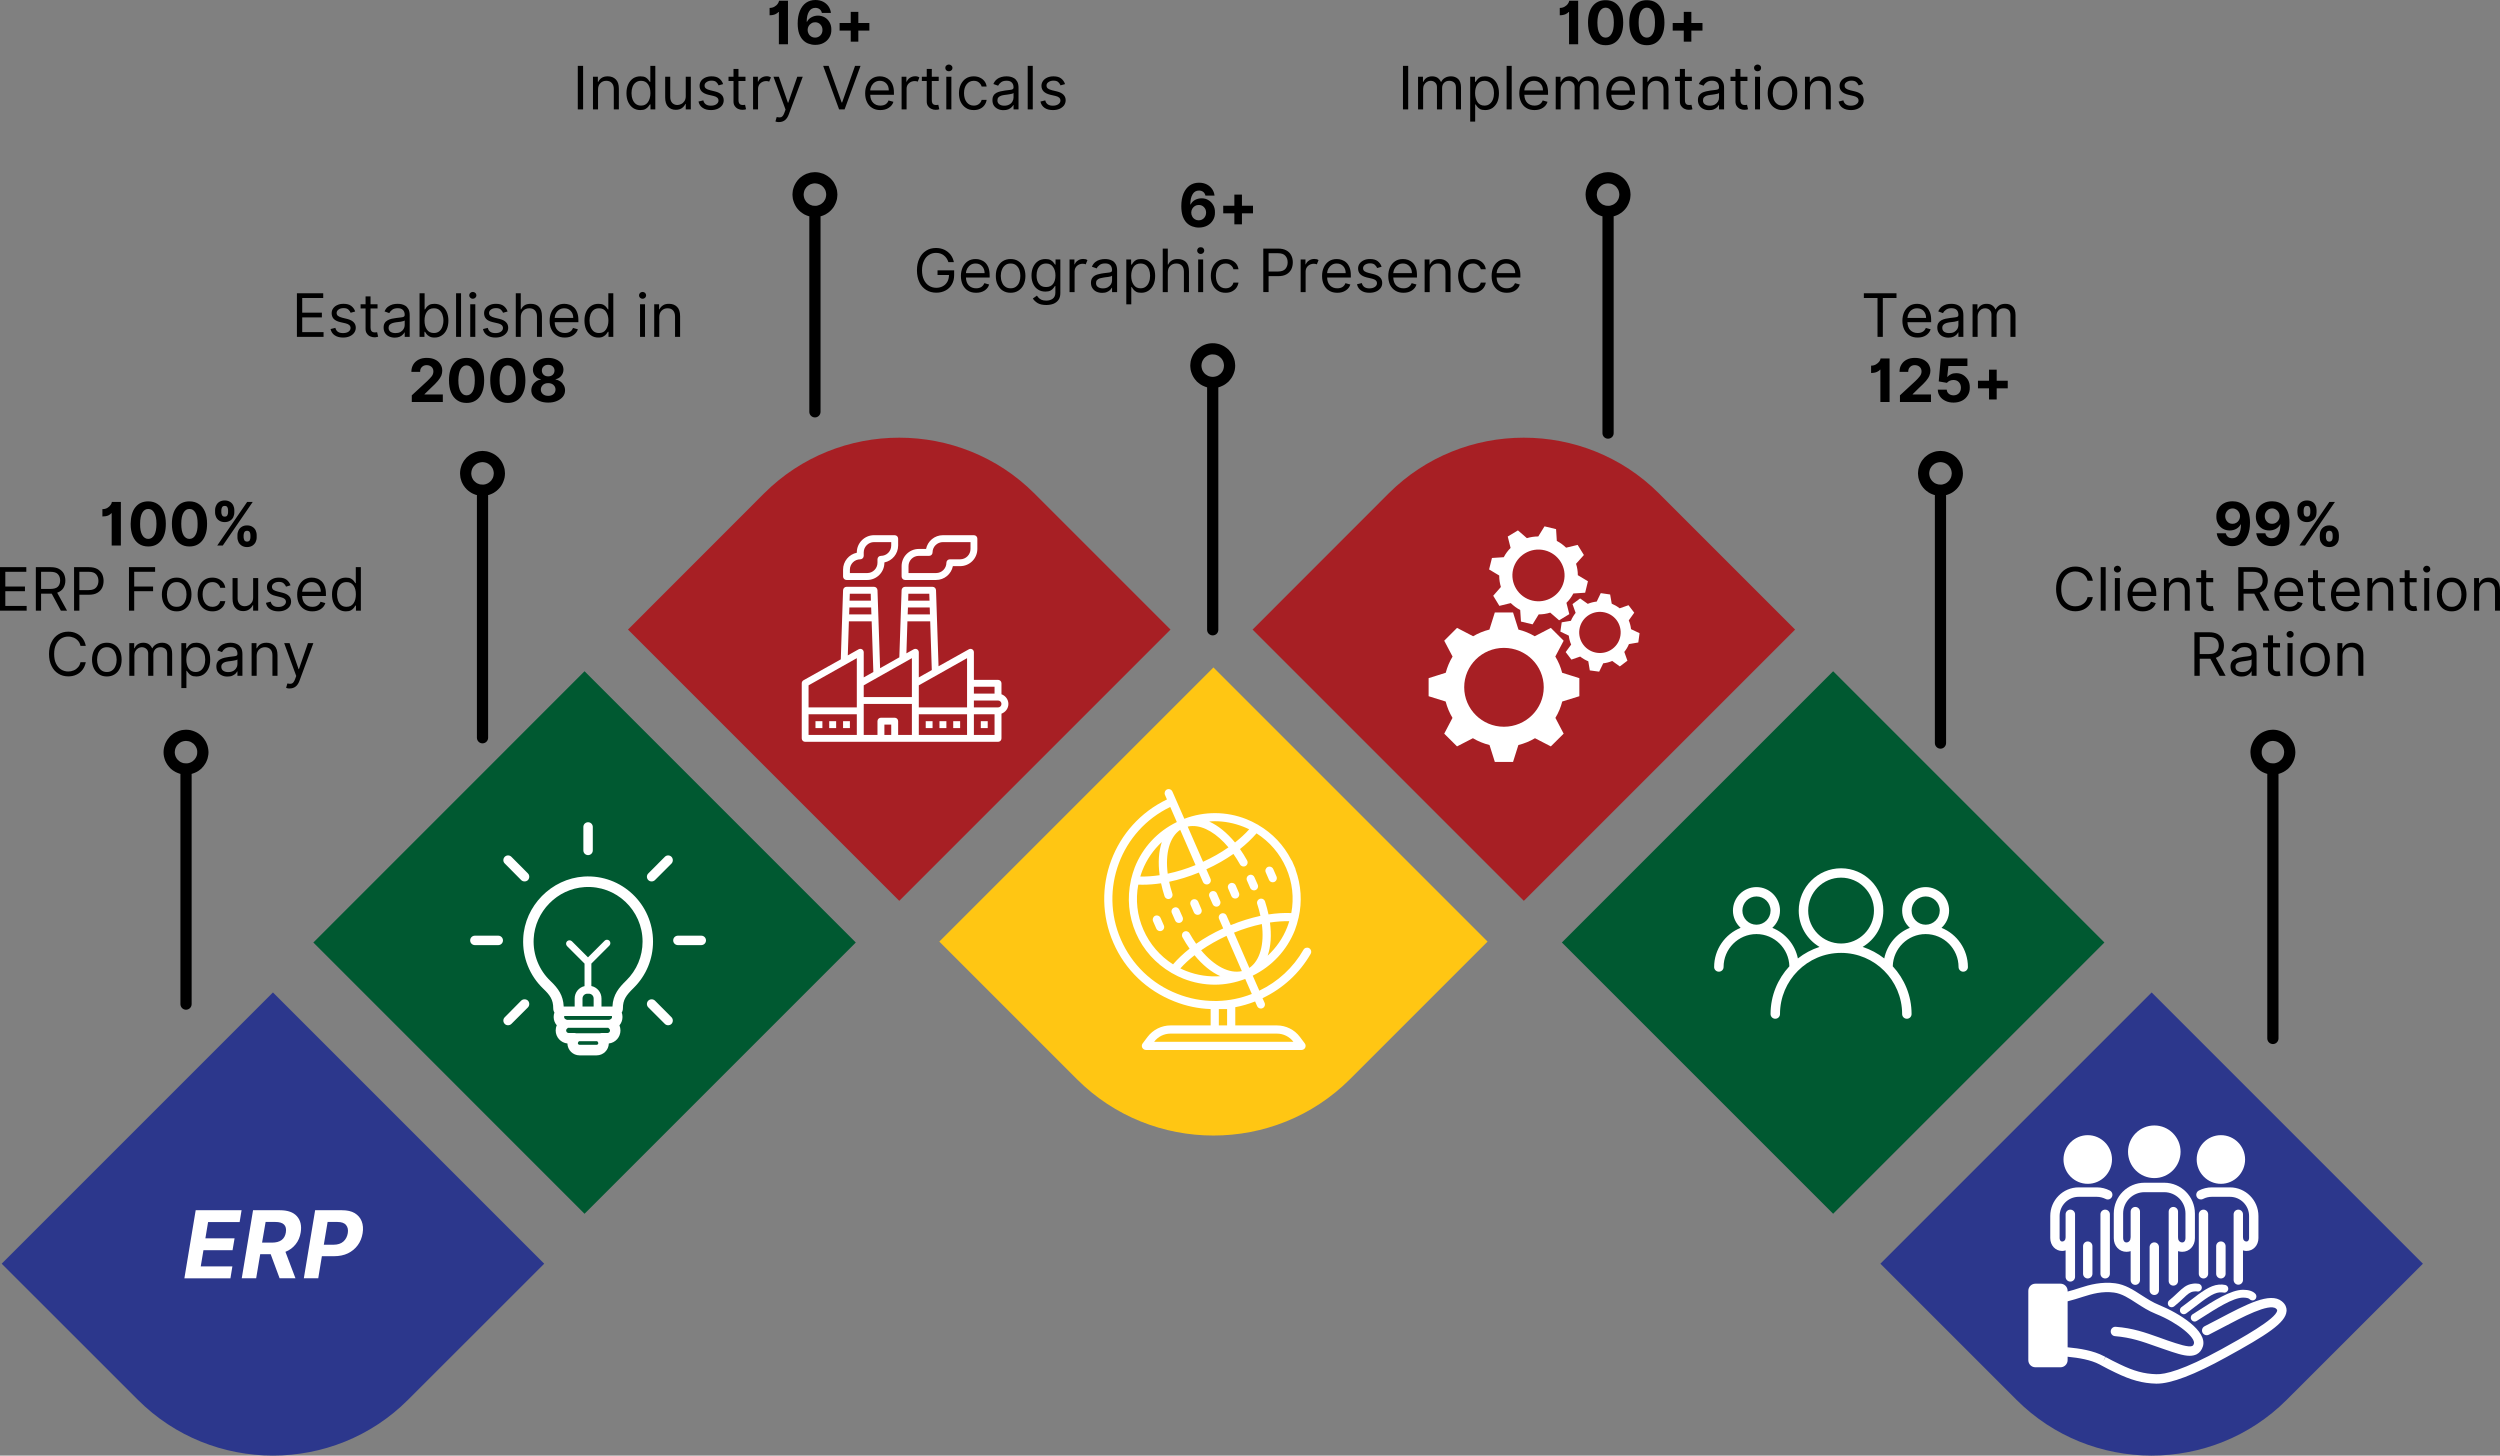 <?xml version="1.0" encoding="UTF-8"?>
<!DOCTYPE svg PUBLIC "-//W3C//DTD SVG 1.1//EN" "http://www.w3.org/Graphics/SVG/1.1/DTD/svg11.dtd">
<!-- Creator: CorelDRAW X7 -->
<svg xmlns="http://www.w3.org/2000/svg" xml:space="preserve" width="294.487mm" height="171.462mm" version="1.1" style="shape-rendering:geometricPrecision; text-rendering:geometricPrecision; image-rendering:optimizeQuality; fill-rule:evenodd; clip-rule:evenodd"
viewBox="0 0 29639 17257"
 xmlns:xlink="http://www.w3.org/1999/xlink">
 <rect x="0" y="0" width="29639" height="17257" fill="#808080" stroke="none"/>
 <defs>
  <style type="text/css">
   <![CDATA[
    .fil1 {fill:#005931}
    .fil3 {fill:#2C378C}
    .fil2 {fill:#A71F24}
    .fil4 {fill:#FFC613}
    .fil5 {fill:white;fill-rule:nonzero}
    .fil0 {fill:black;fill-rule:nonzero}
   ]]>
  </style>
 </defs>
 <g id="Layer_x0020_1">
  <g id="_2304153171808">
   <path class="fil0" d="M2139 9183c0,-36 30,-66 66,-66 37,0 67,30 67,66l0 2721c0,37 -30,67 -67,67 -36,0 -66,-30 -66,-67l0 -2721z"/>
   <path class="fil0" d="M2205 9183c-17,0 -34,-1 -51,-5 -8,-1 -16,-3 -26,-6 -9,-3 -17,-6 -24,-9 -8,-3 -16,-7 -24,-11 -8,-4 -15,-9 -23,-14 -7,-4 -14,-9 -20,-15l-1 0c-7,-6 -13,-11 -19,-17 -5,-5 -11,-12 -17,-20 -6,-7 -11,-14 -16,-21 -5,-7 -9,-14 -13,-22 -5,-9 -9,-17 -12,-24l0 0c-3,-8 -6,-16 -8,-24 -3,-10 -5,-19 -7,-26 -1,-7 -3,-16 -4,-26l0 0c0,-10 -1,-18 -1,-26 0,-17 2,-34 5,-51 2,-8 4,-16 7,-26 2,-8 5,-17 8,-24 4,-8 7,-16 12,-24 4,-8 8,-15 13,-22 5,-7 10,-14 16,-21 6,-8 12,-15 17,-20 6,-6 12,-12 19,-17l1 0c6,-6 13,-11 20,-16 8,-4 15,-9 23,-13 8,-4 16,-8 24,-11 9,-4 17,-7 24,-9l0 0c10,-3 18,-5 26,-7 7,-1 16,-2 25,-3l0 0c11,-1 19,-2 26,-2 18,0 35,2 52,5 7,2 16,4 25,7l1 0c7,2 15,5 24,9 8,3 16,7 24,11 8,4 15,9 22,13 8,6 15,11 21,16l0 0c7,6 14,11 19,17 6,6 12,13 18,20 6,7 11,14 15,21 5,7 10,14 14,22 4,9 8,16 11,24l0 0c3,7 6,16 9,24 3,10 5,18 6,26 2,7 3,16 4,25l0 1c1,10 2,18 2,25 0,18 -2,35 -6,52 -1,7 -3,16 -6,26 -3,8 -6,16 -9,24l0 0c-3,7 -7,15 -11,24 -4,8 -9,15 -14,22 -4,7 -9,14 -15,21 -6,7 -12,14 -18,19l1 1c-5,5 -12,10 -20,17l0 0c-6,5 -13,10 -21,16l0 0c-7,4 -15,9 -22,13 -8,4 -16,8 -24,11 -8,3 -16,6 -25,9 -9,3 -18,5 -25,6 -7,2 -16,3 -26,4l0 0c-10,1 -19,1 -26,1zm-26 -135c9,1 17,2 26,2 6,0 10,0 13,0l0 0c4,0 8,-1 14,-2 5,-1 9,-2 12,-3 4,-1 8,-3 13,-5 4,-1 8,-3 11,-5 4,-2 8,-4 11,-7l1 0c3,-2 6,-5 10,-8l0 0c2,-1 5,-4 9,-9l1 0c3,-3 6,-6 8,-9 3,-3 6,-7 8,-11 3,-4 5,-7 7,-11 2,-3 3,-7 5,-12l1 0c1,-4 3,-8 4,-12 1,-3 2,-7 3,-12 2,-9 2,-18 2,-27 0,-5 0,-10 0,-13l0 0c0,-3 -1,-7 -2,-13 -1,-5 -2,-9 -3,-12 -1,-4 -3,-8 -4,-13l-1 0c-2,-4 -3,-8 -5,-11 -2,-4 -4,-8 -7,-12 -2,-3 -5,-7 -8,-10 -2,-3 -5,-6 -8,-10 -4,-3 -7,-6 -10,-9l0 1c-4,-4 -8,-7 -11,-8 -3,-3 -7,-5 -11,-7 -3,-2 -7,-4 -11,-6 -3,-1 -8,-2 -13,-4l0 0c-3,-1 -7,-2 -12,-3 -9,-2 -18,-3 -27,-3 -5,0 -10,1 -13,1l0 0c-3,0 -8,1 -13,2 -5,1 -10,2 -12,3l0 0c-6,2 -10,3 -13,4 -4,2 -8,4 -12,6 -3,2 -7,4 -11,7 -4,2 -7,5 -10,7l0 1c-3,2 -7,5 -10,8 -4,5 -7,8 -9,10 -2,3 -5,7 -8,10 -2,4 -4,8 -6,12 -2,3 -4,7 -6,11 -2,5 -3,9 -4,13 -1,3 -2,7 -3,12 -2,9 -3,17 -3,26 0,6 0,11 1,13l0 0c0,4 1,8 2,14 1,5 2,9 3,12 1,4 2,8 4,12l0 0c2,5 4,9 6,12 2,4 4,7 6,11 3,4 6,8 8,11 2,2 5,5 9,9 3,4 7,7 10,9l0 0c3,3 6,6 10,8 4,3 8,5 11,7 4,2 8,4 12,5 5,2 9,4 13,5 2,1 7,2 12,3z"/>
   <path class="fil0" d="M5654 5878c0,-36 30,-66 66,-66 37,0 67,30 67,66l0 2868c0,37 -30,67 -67,67 -36,0 -66,-30 -66,-67l0 -2868z"/>
   <path class="fil0" d="M5720 5878c-17,0 -34,-1 -51,-5 -8,-1 -16,-3 -26,-6l0 0c-7,-2 -15,-5 -24,-9 -8,-3 -16,-7 -24,-11 -8,-4 -15,-9 -23,-14 -6,-4 -13,-10 -20,-15l0 0c-7,-6 -14,-12 -20,-18 -5,-5 -11,-11 -17,-19 -6,-7 -11,-14 -16,-21 -5,-7 -9,-15 -13,-22 -4,-8 -8,-16 -12,-24 -3,-8 -6,-16 -8,-25 -3,-10 -5,-18 -7,-25l0 0c-1,-8 -2,-16 -3,-26l0 0c-1,-10 -2,-19 -2,-26 0,-17 2,-34 5,-51 2,-8 4,-16 7,-26 2,-8 5,-17 8,-24l0 -1c3,-7 7,-15 12,-23 4,-8 8,-15 13,-23 5,-7 10,-14 16,-20 5,-7 11,-14 17,-20l0 0c6,-6 13,-12 20,-17l0 0c7,-6 14,-11 20,-16 8,-5 15,-9 23,-13 8,-4 16,-8 24,-11 7,-4 16,-7 24,-9 10,-3 18,-5 26,-7 7,-1 16,-2 26,-3 10,-1 18,-2 25,-2 8,0 16,1 26,2 10,1 19,2 26,3 7,2 16,4 26,7 8,2 16,5 24,9 8,3 16,7 24,11 8,4 15,8 22,13l0 0c8,5 15,10 21,16l0 0c8,6 15,12 20,17l0 0c5,6 11,13 17,20 6,6 11,13 16,20 4,8 9,15 13,23 5,8 8,16 11,23l0 1c3,7 6,16 9,24 3,10 5,18 7,26 1,7 2,16 3,25l0 0c1,10 2,19 2,26 0,18 -2,35 -5,52l0 0c-2,7 -4,15 -7,25 -3,9 -6,17 -9,25l0 0c-3,7 -6,15 -11,24 -4,7 -9,15 -13,22 -5,7 -10,14 -16,21 -6,7 -12,14 -18,19 -5,6 -12,12 -19,18l0 0c-6,5 -13,10 -21,15 -7,5 -14,10 -22,14 -8,4 -16,8 -24,11 -9,4 -17,7 -24,9l0 0c-10,3 -19,5 -26,6 -7,2 -16,3 -26,4l0 0c-10,1 -18,1 -26,1zm-26 -135c9,1 17,2 26,2 6,0 11,0 13,0l0 0c4,-1 8,-1 14,-2 5,-1 9,-2 12,-3l0 0c6,-2 10,-4 13,-5 4,-1 8,-3 11,-5 4,-2 8,-4 11,-7 3,-2 7,-4 11,-8l0 0c3,-2 6,-5 10,-9 3,-3 6,-6 9,-9 2,-3 5,-7 7,-11 3,-4 5,-7 7,-11 2,-3 3,-7 6,-12l0 0c1,-4 3,-8 4,-12 1,-3 2,-7 3,-13l0 0c2,-8 3,-17 3,-26 0,-6 -1,-10 -1,-13l0 0c0,-3 -1,-8 -2,-13 -1,-5 -2,-10 -3,-12 -1,-4 -3,-8 -4,-13l0 0c-3,-5 -4,-9 -6,-12 -2,-3 -4,-7 -7,-11 -2,-3 -5,-7 -7,-10 -3,-3 -6,-6 -9,-10l0 0c-5,-4 -8,-7 -10,-9l0 1c-4,-4 -7,-6 -10,-8l-1 -1c-3,-2 -7,-4 -11,-6 -3,-2 -7,-4 -11,-6 -5,-2 -9,-3 -13,-4 -3,-1 -7,-2 -12,-3 -6,-1 -10,-2 -13,-2 -3,-1 -8,-1 -14,-1 -6,0 -10,0 -13,1 -3,0 -7,1 -13,2 -5,1 -9,2 -12,3 -4,1 -8,2 -13,4 -4,2 -8,4 -12,6 -3,2 -7,4 -11,6 -3,3 -7,6 -10,8l0 1c-3,2 -7,5 -10,8l0 0c-3,4 -6,7 -9,10 -2,3 -5,7 -8,10 -2,4 -4,8 -6,11 -2,3 -4,7 -6,12l0 0c-2,5 -3,9 -4,13 -1,2 -2,7 -3,12 -2,9 -3,17 -3,26 0,6 0,10 1,13l0 0c0,4 1,8 2,13l0 0c1,6 2,10 3,13 1,4 2,8 4,12 2,5 4,8 6,12 2,4 4,7 6,11 3,4 6,8 8,11 2,2 5,5 9,9 3,4 7,6 10,9l0 0c3,3 6,5 10,8 4,3 8,5 11,7 4,2 8,4 12,5 3,1 7,3 13,5l0 0c3,1 7,2 12,3z"/>
   <path class="fil0" d="M9595 2573c0,-37 30,-66 67,-66 36,0 66,29 66,66l0 2310c0,36 -30,66 -66,66 -37,0 -67,-30 -67,-66l0 -2310z"/>
   <path class="fil0" d="M9662 2573c-18,0 -35,-1 -52,-5 -17,-3 -34,-8 -50,-15l0 0c-8,-3 -15,-7 -24,-11 -8,-5 -15,-9 -22,-14 -7,-4 -14,-10 -21,-15 -7,-6 -14,-12 -20,-18l0 0c-5,-5 -11,-11 -17,-19 -6,-7 -11,-14 -16,-21 -4,-7 -9,-15 -13,-23 -4,-7 -8,-15 -11,-23l0 0c-3,-7 -6,-15 -9,-25 -3,-9 -5,-18 -7,-25l0 0c-1,-7 -2,-16 -3,-26l0 0c-1,-10 -2,-18 -2,-26 0,-7 1,-16 2,-26l0 0c1,-10 2,-18 3,-25 2,-8 4,-16 7,-26 3,-9 6,-17 9,-25l0 0c3,-8 7,-15 11,-23 4,-8 9,-15 13,-22l0 0c5,-7 10,-14 16,-22 6,-7 12,-13 17,-19 7,-7 14,-13 20,-18l0 1c7,-6 14,-12 21,-16l0 0c7,-5 14,-9 22,-13 8,-5 16,-8 24,-12 16,-6 33,-11 50,-15 7,-1 16,-3 25,-3l1 0c10,-1 18,-2 26,-2 17,0 34,2 51,5 17,4 34,9 50,15 8,4 16,7 24,12 8,4 15,8 22,13 7,5 14,10 21,16l0 -1c6,5 13,11 20,18l0 0c5,5 11,11 17,19 6,7 11,14 16,21 4,7 9,15 13,23 4,8 8,16 11,24 4,7 7,15 9,24 3,10 5,18 7,26 1,7 2,15 3,25l0 0c1,10 2,19 2,26 0,8 -1,16 -2,26l0 0c-1,10 -2,19 -3,26l0 0c-2,7 -4,16 -7,25 -2,9 -5,17 -9,25 -3,8 -7,16 -11,23 -4,8 -9,16 -13,23 -5,7 -10,14 -16,21 -6,7 -11,13 -17,19l0 0c-6,6 -13,12 -20,18 -7,5 -14,11 -21,15 -7,5 -14,9 -22,14 -9,4 -16,8 -24,11l0 0c-16,7 -33,12 -50,15 -7,2 -16,3 -25,4l-1 0c-10,1 -18,1 -25,1zm-27 -135c9,1 18,2 27,2 5,0 10,0 13,0l0 0c3,-1 7,-1 13,-2 9,-2 17,-5 25,-8l-1 0c5,-2 9,-4 12,-5 4,-2 8,-5 12,-7 3,-3 7,-5 10,-8 3,-2 6,-5 10,-9l0 0c3,-3 6,-6 9,-9 2,-4 5,-7 7,-11 3,-4 5,-7 7,-11 2,-4 4,-8 6,-12 1,-4 3,-8 4,-12 1,-3 2,-7 3,-13l0 0c1,-6 2,-10 2,-12l0 -1c1,-3 1,-7 1,-13 0,-6 0,-10 -1,-13l0 0c0,-3 -1,-7 -2,-13 -1,-5 -2,-10 -3,-13 -1,-3 -2,-8 -4,-12 -2,-4 -4,-8 -6,-12 -2,-3 -4,-7 -7,-11 -2,-4 -5,-7 -7,-10 -2,-2 -5,-6 -9,-10l0 0c-3,-2 -6,-5 -10,-9l0 0c-3,-2 -7,-5 -10,-8 -4,-2 -8,-4 -12,-6 -3,-2 -7,-4 -11,-6 -8,-3 -16,-5 -25,-7 -9,-2 -17,-3 -26,-3 -6,0 -11,0 -14,1l0 0c-3,0 -7,1 -13,2 -9,2 -17,4 -25,7 -4,2 -8,4 -11,6 -4,2 -8,4 -11,6l-1 1c-4,2 -7,5 -10,7l0 0c-4,4 -7,7 -10,9 -3,3 -6,7 -9,10 -2,3 -4,6 -7,10l0 0c-3,4 -5,8 -7,11 -2,4 -4,8 -6,12l0 0c-2,5 -3,9 -4,12 -1,3 -2,8 -3,13 -1,6 -2,10 -2,13l0 0c0,3 -1,7 -1,13 0,6 1,10 1,13l0 1c0,2 1,6 2,12l0 0c1,6 2,10 3,13 1,3 2,7 4,12l0 0c2,4 4,8 6,12 2,4 4,7 7,11 2,4 5,7 7,11 2,2 5,5 9,9l0 0c4,4 7,7 10,9 3,3 7,5 11,8 3,2 7,5 11,7 3,1 7,3 12,5l0 0c7,3 15,6 24,8z"/>
   <path class="fil0" d="M14311 4554c0,-37 30,-66 67,-66 36,0 66,29 66,66l0 2913c0,37 -30,66 -66,66 -37,0 -67,-29 -67,-66l0 -2913z"/>
   <path class="fil0" d="M14378 4601c-8,0 -16,-1 -26,-2l0 0c-10,-1 -19,-2 -26,-3 -7,-2 -16,-4 -26,-7 -8,-3 -16,-5 -24,-9 -8,-3 -16,-7 -24,-11 -8,-4 -15,-9 -22,-13 -7,-5 -14,-10 -21,-16 -8,-6 -15,-12 -20,-17 -5,-5 -10,-12 -17,-20 -6,-7 -11,-14 -16,-21 -4,-7 -9,-14 -13,-22 -5,-9 -8,-16 -11,-23l0 -1c-3,-7 -6,-16 -9,-24 -3,-10 -5,-18 -7,-26 -1,-7 -2,-15 -3,-25l0 0c-1,-10 -2,-19 -2,-26 0,-8 1,-16 2,-26l0 0c1,-10 2,-19 3,-26 2,-7 4,-16 7,-26 3,-8 6,-16 9,-24 3,-8 7,-16 11,-24 4,-8 9,-15 13,-22 5,-7 10,-14 16,-21 6,-7 11,-13 17,-19l1 -1c5,-5 12,-11 19,-17 7,-6 14,-11 21,-15 7,-5 14,-10 22,-14 8,-4 16,-8 24,-11 16,-7 33,-12 50,-15 7,-2 16,-3 26,-4l0 0c10,-1 18,-1 26,-1 17,0 34,1 51,5 9,1 18,4 26,6l0 0c8,3 17,6 24,9 8,3 16,7 24,11 8,4 15,9 22,14 7,4 14,9 21,15 8,7 15,12 20,17 5,5 11,12 17,20 6,7 11,14 16,21 5,7 9,14 13,22 4,8 8,16 11,24 4,8 7,16 9,24l0 0c3,9 5,17 7,26l0 0c1,7 2,16 3,26l0 0c1,10 2,19 2,26 0,17 -2,34 -5,51l0 1c-2,6 -4,15 -7,25 -3,9 -6,17 -9,25l0 -1c-3,8 -7,16 -11,24 -4,8 -9,15 -13,22 -5,7 -10,14 -16,21 -6,7 -11,14 -17,20l0 0c-5,5 -12,11 -20,17l0 0c-5,5 -12,10 -21,16l0 0c-6,4 -14,9 -22,13 -8,4 -16,8 -24,11 -7,4 -16,6 -24,9 -10,3 -18,5 -26,7 -7,1 -16,2 -26,3 -10,1 -18,2 -25,2zm-13 -134c2,0 7,1 13,1 6,0 10,-1 13,-1 3,0 7,-1 13,-2 5,-1 9,-2 12,-3 4,-1 8,-3 13,-4 4,-2 8,-4 12,-6 3,-2 6,-4 11,-7l0 0c3,-2 6,-4 10,-8l0 1c2,-2 6,-5 10,-9l0 0c3,-4 6,-7 9,-10 2,-3 5,-7 8,-10 2,-4 4,-8 6,-11 2,-4 4,-8 6,-12l0 0c2,-5 3,-9 4,-13 1,-2 2,-6 3,-12l0 0c2,-9 3,-17 3,-26 0,-6 0,-10 -1,-13l0 0c0,-4 -1,-8 -2,-13l0 0c-1,-5 -2,-9 -3,-13l0 0c-1,-4 -2,-8 -4,-12 -2,-5 -4,-9 -6,-12 -2,-4 -4,-7 -6,-11 -3,-4 -6,-8 -8,-11 -2,-2 -5,-5 -9,-9 -5,-5 -8,-8 -10,-9 -3,-3 -7,-6 -10,-8 -4,-3 -8,-5 -11,-7 -4,-2 -8,-4 -12,-5 -5,-2 -9,-4 -13,-5l0 0c-4,-1 -8,-2 -12,-3 -9,-1 -17,-2 -26,-2 -6,0 -11,0 -13,0l0 0c-4,0 -8,1 -14,2 -9,2 -17,4 -25,8 -4,1 -8,3 -11,5 -4,2 -8,4 -11,7 -4,2 -8,5 -11,8 -3,2 -6,5 -10,8l0 1c-3,3 -6,6 -9,9 -2,3 -5,7 -7,11 -3,4 -5,7 -7,11 -2,3 -4,7 -6,12 -1,4 -3,8 -4,12 -1,3 -2,7 -3,12 -1,6 -2,10 -2,13l0 1c0,3 -1,7 -1,13 0,5 1,10 1,13l0 0c0,3 1,7 2,13 1,5 2,9 3,12 1,4 3,8 4,13l0 0c2,4 4,8 6,12 2,3 4,7 7,11 2,3 5,7 7,10 2,2 5,5 9,10 5,4 8,7 10,9 3,2 7,5 11,7 3,3 7,5 11,7 3,2 7,4 11,6 5,1 9,3 13,4 3,1 7,2 12,3 6,1 10,2 14,2l0 0z"/>
   <path class="fil0" d="M18998 2573c0,-37 30,-66 66,-66 37,0 67,29 67,66l0 2562c0,37 -30,66 -67,66 -36,0 -66,-29 -66,-66l0 -2562z"/>
   <path class="fil0" d="M19064 2573c-17,0 -34,-1 -51,-5 -17,-3 -34,-8 -50,-15l-1 0c-7,-3 -15,-7 -23,-11 -8,-5 -15,-9 -23,-14 -7,-4 -14,-10 -20,-15 -7,-6 -14,-12 -20,-18l0 0c-6,-6 -12,-12 -17,-19 -6,-7 -11,-14 -16,-21 -5,-8 -10,-15 -13,-22l0 -1c-4,-7 -8,-15 -12,-23 -3,-8 -6,-16 -8,-25 -3,-8 -5,-16 -7,-25l0 0c-1,-8 -3,-16 -3,-26l0 0c-1,-10 -2,-19 -2,-26 0,-17 2,-34 5,-51l0 -1c2,-7 4,-15 7,-25 2,-9 5,-17 8,-24 4,-8 8,-16 12,-24l0 0c3,-7 8,-15 13,-23 5,-7 10,-14 16,-21 6,-8 12,-14 17,-19l0 0c7,-7 14,-13 20,-18l0 1c7,-6 13,-11 20,-16 8,-5 15,-9 23,-13 8,-5 16,-8 24,-12 16,-6 33,-11 50,-15 7,-1 16,-3 25,-3l1 0c10,-1 18,-2 25,-2 18,0 35,2 52,5 17,4 33,9 50,15l0 0c7,3 15,7 24,12 8,4 15,8 22,13l0 0c7,4 14,10 21,16l0 -1c7,6 14,12 20,18l0 0c5,6 11,13 17,19 6,7 11,14 16,21 4,7 9,15 13,23 5,8 8,16 11,23 3,8 6,16 9,25 3,10 5,18 7,26 1,7 2,15 3,25l0 0c1,10 2,19 2,26 0,8 -1,16 -2,26l0 0c-1,10 -2,19 -3,26 -2,7 -4,16 -7,25 -3,10 -6,18 -9,25 -3,7 -7,15 -11,23 -4,8 -9,16 -13,23 -5,7 -10,14 -16,21 -7,8 -12,14 -17,19 -5,5 -12,11 -20,18 -7,5 -14,11 -21,15 -7,5 -14,9 -22,14 -9,4 -17,8 -24,11l0 0c-17,7 -33,12 -50,15 -7,2 -16,3 -26,4l0 0c-10,1 -18,1 -26,1zm-26 -135c9,1 17,2 26,2 6,0 10,0 13,0l0 0c4,-1 8,-1 14,-2 8,-2 17,-5 24,-8l0 0c5,-2 9,-4 12,-5 4,-2 8,-5 11,-7 4,-3 8,-5 11,-8 2,-2 5,-5 10,-9 4,-4 7,-7 9,-9 2,-4 5,-7 7,-11 3,-4 5,-7 7,-11 2,-3 3,-7 6,-12 2,-5 3,-9 4,-12 1,-3 2,-7 3,-13 1,-5 2,-9 2,-13l0 0c0,-3 1,-7 1,-13 0,-6 -1,-10 -1,-13l0 0c0,-3 -1,-8 -2,-13 -1,-5 -2,-10 -3,-13 -1,-3 -2,-7 -4,-12 -3,-5 -4,-9 -6,-12 -2,-3 -4,-7 -7,-11 -2,-4 -5,-7 -7,-10 -3,-3 -6,-7 -9,-10l0 0c-4,-3 -7,-6 -10,-9l0 0c-3,-2 -6,-5 -10,-7l-1 -1c-3,-2 -7,-4 -11,-6 -3,-2 -7,-4 -12,-6l0 0c-7,-3 -16,-6 -24,-7 -9,-2 -18,-3 -27,-3 -5,0 -10,0 -13,1l0 0c-3,0 -7,1 -13,2 -9,2 -17,4 -25,7 -4,2 -8,4 -12,6 -3,2 -7,4 -11,6 -4,3 -7,6 -10,8l0 0c-4,4 -7,7 -10,9l0 0c-4,4 -7,8 -9,10 -2,3 -5,6 -8,10 -2,3 -4,7 -6,12l0 0c-2,3 -4,7 -6,11 -2,4 -3,9 -4,12 -1,3 -2,7 -3,13l0 0c-2,9 -3,17 -3,26 0,6 0,10 1,13l0 0c0,4 1,8 2,13l0 0c0,5 1,9 3,13 1,4 2,8 4,12 2,4 4,8 6,12l0 0c2,4 4,8 6,11 3,4 6,7 8,11 3,3 6,6 9,9l0 0c4,4 7,7 10,9 3,3 6,5 10,8 4,2 8,5 11,7 3,1 7,3 12,5l0 0c8,3 16,6 25,8z"/>
   <path class="fil0" d="M22939 5878c0,-36 30,-66 67,-66 36,0 66,30 66,66l0 2931c0,37 -30,67 -66,67 -37,0 -67,-30 -67,-67l0 -2931z"/>
   <path class="fil0" d="M23006 5878c-18,0 -35,-1 -52,-5 -17,-3 -34,-8 -50,-15 -8,-3 -16,-7 -24,-11 -8,-5 -16,-9 -22,-13l0 -1c-9,-5 -16,-10 -21,-15l0 0c-7,-6 -14,-12 -20,-18 -5,-5 -11,-12 -17,-19l0 0c-5,-6 -10,-13 -16,-21 -4,-7 -9,-15 -13,-22 -5,-9 -8,-17 -11,-24l0 0c-4,-8 -6,-16 -9,-25 -3,-9 -5,-18 -7,-25 -1,-8 -2,-16 -3,-26l0 0c-1,-10 -2,-19 -2,-26 0,-7 1,-16 2,-26l0 0c1,-9 2,-18 3,-25 2,-8 4,-16 7,-26 3,-9 5,-17 9,-24l0 -1c3,-7 6,-15 11,-23 4,-8 9,-15 13,-23 5,-7 10,-14 16,-20 6,-8 12,-15 17,-20 5,-5 12,-11 20,-17l0 0c6,-6 13,-11 21,-16l0 0c7,-5 14,-9 22,-13 8,-4 16,-8 24,-11 8,-4 16,-7 24,-9 10,-3 18,-5 26,-7 7,-1 16,-2 26,-3 10,-1 18,-2 26,-2 7,0 15,1 25,2 10,1 19,2 26,3 8,2 16,4 26,7 8,2 16,5 24,9 8,3 16,7 24,11 8,4 15,8 22,13l0 0c7,5 14,10 21,16 8,6 15,12 20,17l0 0c6,6 11,13 17,20 6,6 11,13 16,20 4,8 9,15 13,23 4,8 8,16 11,23l0 0c3,8 6,16 9,25 3,10 5,18 7,25l0 1c1,7 2,16 3,25l0 0c1,10 2,19 2,26 0,18 -2,35 -5,52l0 0c-2,9 -4,17 -7,25l0 0c-3,9 -5,17 -9,25 -3,8 -7,16 -11,24 -4,7 -9,15 -13,22 -5,7 -10,14 -16,21 -6,8 -12,14 -17,19l0 0c-6,6 -13,12 -20,18 -7,5 -14,11 -21,15l0 1c-6,4 -14,8 -22,13 -8,4 -16,8 -24,11 -16,7 -33,12 -50,15 -7,2 -16,3 -25,4l-1 0c-10,1 -18,1 -25,1zm-27 -135c9,1 18,2 27,2 5,0 10,0 13,0l0 0c3,-1 7,-1 13,-2 9,-2 17,-5 25,-8 4,-1 8,-3 11,-5 4,-2 7,-4 12,-7l0 0c4,-3 7,-5 10,-8 3,-2 6,-5 10,-9l0 0c4,-4 7,-7 9,-9 2,-3 5,-7 7,-11 3,-4 5,-7 7,-11 2,-4 4,-7 6,-12 1,-4 3,-8 4,-12l0 0c1,-4 2,-9 3,-13l0 0c2,-8 3,-17 3,-26 0,-6 0,-10 -1,-13l0 0c0,-3 -1,-7 -2,-13l0 0c-1,-6 -2,-10 -3,-12 -1,-4 -2,-8 -4,-13l0 0c-2,-4 -4,-8 -6,-12 -2,-3 -4,-7 -7,-11 -2,-3 -5,-7 -7,-10 -3,-3 -6,-6 -9,-10l0 0c-5,-4 -8,-7 -10,-9 -3,-2 -6,-5 -10,-7l0 -1c-4,-2 -8,-4 -12,-6 -3,-2 -7,-4 -11,-6 -5,-2 -9,-3 -13,-4 -3,-1 -7,-2 -12,-3 -6,-1 -10,-2 -13,-2 -3,-1 -8,-1 -13,-1 -6,0 -11,0 -14,1 -3,0 -7,1 -13,2 -5,1 -9,2 -12,3 -4,1 -8,2 -13,4 -4,2 -8,4 -11,6 -4,2 -8,4 -12,6l0 1c-3,2 -6,4 -10,8l0 -1c-2,2 -5,5 -10,9 -4,4 -7,8 -9,10 -2,3 -5,7 -7,10 -3,4 -5,8 -7,11 -2,3 -4,7 -6,12l0 0c-2,5 -3,9 -4,13 -1,2 -2,7 -3,12 -1,5 -2,10 -2,13l0 0c-1,3 -1,7 -1,13 0,6 0,10 1,13l0 0c0,4 1,8 2,13 1,6 2,10 3,13 1,4 2,8 4,12l0 0c2,5 4,9 6,12 2,4 4,7 7,11 1,3 4,6 8,11l-1 0c3,3 6,6 9,9 3,4 7,7 10,9l0 0c4,3 8,6 10,8l0 0c5,3 8,5 12,7 3,2 7,4 11,5 8,3 16,6 25,8z"/>
   <path class="fil0" d="M26880 9183c0,-36 30,-66 67,-66 36,0 66,30 66,66l0 3128c0,37 -30,67 -66,67 -37,0 -67,-30 -67,-67l0 -3128z"/>
   <path class="fil0" d="M26947 9183c-18,0 -35,-1 -52,-5 -7,-1 -16,-3 -25,-6l-1 0c-7,-2 -15,-5 -24,-9 -8,-3 -16,-7 -24,-11 -7,-4 -15,-9 -22,-13l0 0c-8,-6 -15,-11 -21,-16l0 0c-8,-7 -15,-12 -20,-17l0 -1c-5,-5 -11,-12 -17,-19 -6,-7 -11,-14 -16,-21 -4,-7 -9,-14 -13,-22 -5,-9 -8,-17 -11,-24l0 0c-3,-8 -6,-16 -9,-24 -3,-10 -5,-19 -7,-26 -1,-7 -2,-16 -3,-26l0 0c-1,-10 -2,-18 -2,-26 0,-17 2,-34 5,-51 2,-8 4,-16 7,-26 3,-8 6,-17 9,-24l0 0c3,-8 6,-15 11,-24 4,-8 9,-15 13,-22 5,-7 10,-14 16,-21 6,-7 12,-14 18,-20 5,-6 12,-11 19,-17l0 0c6,-5 13,-10 21,-16 7,-4 14,-9 22,-13 8,-4 16,-8 24,-11 17,-7 33,-12 50,-16 7,-1 16,-2 26,-3l0 0c10,-1 19,-2 26,-2 17,0 34,2 51,5 8,2 16,4 26,7 8,3 17,5 24,9 8,3 16,7 24,11 8,4 15,9 23,13 7,5 13,10 20,16l1 0c6,5 13,11 19,17 5,5 11,12 17,20 6,7 11,14 16,21 5,7 9,14 13,22 4,8 8,16 12,24 3,7 6,16 8,24 3,10 5,18 7,26 1,7 3,16 3,25l0 1c1,10 2,18 2,25 0,18 -2,35 -5,52 -2,7 -4,16 -7,26 -2,8 -5,16 -8,24l0 0c-3,7 -7,15 -12,24 -4,8 -8,15 -13,22 -5,7 -10,14 -16,21 -6,8 -12,15 -17,20 -6,6 -13,11 -19,17l-1 0c-7,6 -13,11 -20,15 -8,5 -15,10 -23,14 -8,4 -16,8 -24,11 -7,3 -16,6 -24,9 -10,3 -18,5 -26,6 -7,2 -16,3 -25,4l-1 0c-10,1 -18,1 -25,1zm-27 -135c9,1 18,2 27,2 5,0 10,0 13,0l0 0c3,0 8,-1 13,-2 5,-1 10,-2 12,-3 4,-1 8,-3 13,-5 4,-1 8,-3 12,-5 3,-2 7,-4 11,-7 4,-2 7,-5 10,-8l0 0c3,-2 7,-5 10,-9 4,-4 7,-7 9,-9 2,-3 5,-7 8,-11 2,-4 4,-7 6,-11 2,-3 4,-7 6,-12l0 0c2,-4 3,-8 4,-12 1,-3 2,-7 3,-12 2,-9 3,-18 3,-27 0,-5 0,-10 -1,-13l0 0c0,-3 -1,-7 -2,-13 -1,-5 -2,-9 -3,-12 -1,-4 -2,-8 -4,-13 -2,-4 -4,-8 -6,-11 -2,-4 -4,-8 -6,-12 -3,-3 -6,-7 -8,-10 -2,-2 -5,-5 -9,-10 -3,-3 -7,-6 -10,-8l0 -1c-3,-2 -6,-5 -10,-7 -4,-3 -8,-5 -11,-7 -4,-2 -8,-4 -12,-6 -5,-1 -9,-3 -13,-4 -2,-1 -7,-2 -12,-3 -9,-2 -17,-3 -26,-3 -6,0 -10,1 -13,1l0 0c-4,0 -8,1 -14,2 -9,2 -17,4 -25,7 -4,2 -8,4 -11,6 -4,2 -8,4 -11,7 -3,1 -7,4 -11,8l0 -1c-3,3 -6,6 -10,9 -3,4 -6,7 -8,10 -3,3 -6,7 -8,10 -3,4 -5,8 -7,12 -2,3 -3,7 -5,11l-1 0c-1,5 -3,9 -4,13 -1,3 -2,7 -3,12 -2,9 -2,17 -2,26 0,6 0,11 0,13l0 0c0,4 1,8 2,14 1,5 2,9 3,12 1,4 3,8 4,12l1 0c2,5 3,9 5,12 2,4 4,7 7,11 2,4 5,8 8,11 2,3 5,6 8,9l1 0c4,5 7,8 9,9l0 0c4,3 7,6 10,8l1 0c3,3 7,5 11,7 3,2 7,4 11,5 3,2 7,3 13,5l0 0c3,1 7,2 12,3z"/>
   <path class="fil0" d="M1433 5951l0 517 -109 0 0 -383 -5 0c-6,9 -17,17 -35,26 -18,8 -42,12 -70,12l0 -87c22,0 41,-4 58,-14 17,-10 30,-22 39,-35 10,-13 14,-25 15,-36l107 0zm325 528c-44,0 -81,-11 -112,-32 -31,-21 -55,-52 -72,-92 -17,-40 -25,-88 -25,-145 1,-85 19,-150 56,-196 37,-47 88,-70 153,-70 43,0 80,11 111,32 32,20 56,51 72,90 17,40 25,88 25,144 0,85 -18,151 -55,198 -37,47 -88,71 -153,71zm0 -90c29,0 53,-15 71,-45 17,-30 26,-75 26,-134 0,-59 -9,-103 -27,-132 -17,-30 -41,-44 -70,-44 -30,0 -53,14 -71,44 -17,29 -26,73 -26,132 -1,59 8,104 26,134 18,30 41,45 71,45zm488 90c-43,0 -80,-11 -111,-32 -32,-21 -56,-52 -72,-92 -17,-40 -25,-88 -25,-145 0,-85 19,-150 56,-196 37,-47 88,-70 152,-70 44,0 81,11 112,32 31,20 55,51 72,90 17,40 25,88 25,144 0,85 -19,151 -56,198 -37,47 -88,71 -153,71zm0 -90c30,0 54,-15 71,-45 18,-30 27,-75 26,-134 0,-59 -8,-103 -26,-132 -18,-30 -41,-44 -71,-44 -29,0 -53,14 -70,44 -18,29 -27,73 -27,132 0,59 9,104 26,134 18,30 42,45 71,45zm569 -18l0 -27c0,-21 5,-40 13,-57 9,-18 22,-32 39,-42 17,-11 38,-16 62,-16 25,0 45,5 62,16 17,10 30,24 39,41 8,18 13,37 13,58l0 27c0,21 -5,40 -13,57 -9,17 -22,31 -39,42 -17,10 -38,16 -62,16 -25,0 -45,-6 -62,-16 -17,-11 -30,-25 -39,-42 -8,-17 -13,-36 -13,-57zm-265 -296l0 -27c0,-21 5,-40 14,-57 8,-18 21,-32 38,-42 17,-10 38,-16 62,-16 25,0 45,6 62,16 17,10 30,24 39,42 8,17 13,36 13,57l0 27c0,21 -5,40 -13,58 -9,17 -22,31 -39,41 -17,10 -38,16 -62,16 -25,0 -46,-6 -62,-16 -17,-10 -30,-24 -39,-42 -8,-17 -13,-36 -13,-57zm25 393l355 -517 66 0 -355 517 -66 0zm313 -124l0 27c1,12 4,23 9,34 6,10 17,16 32,16 15,0 26,-6 32,-16 5,-11 8,-22 8,-34l0 -27c0,-13 -3,-24 -8,-35 -6,-10 -16,-16 -32,-16 -15,0 -26,6 -32,16 -5,11 -8,22 -9,35zm-264 -296l0 27c0,13 3,24 9,34 6,11 16,16 31,16 15,0 26,-5 31,-16 6,-10 9,-21 9,-34l0 -27c0,-12 -3,-24 -8,-34 -6,-11 -16,-16 -32,-16 -15,0 -26,5 -31,16 -6,11 -9,22 -9,34z"/>
   <path class="fil0" d="M0 7240l0 -516 312 0 0 55 -249 0 0 175 233 0 0 55 -233 0 0 175 253 0 0 56 -316 0zm425 0l0 -516 174 0c40,0 74,6 99,20 26,14 45,33 58,56 12,24 19,51 19,82 0,34 -8,64 -24,90 -16,25 -40,43 -73,55l117 213 -73 0 -109 -202c-4,0 -8,0 -13,0l-113 0 0 202 -62 0zm62 -258l111 0c41,0 71,-9 89,-27 17,-18 26,-42 26,-73 0,-31 -9,-56 -27,-75 -17,-19 -47,-28 -89,-28l-110 0 0 203zm391 258l0 -516 175 0c40,0 73,7 99,21 26,15 45,35 58,59 12,25 18,53 18,83 0,30 -6,58 -18,83 -13,25 -32,45 -57,59 -26,15 -59,22 -99,22l-113 0 0 189 -63 0zm63 -244l111 0c41,0 71,-11 88,-31 18,-21 27,-47 27,-78 0,-31 -9,-57 -27,-77 -17,-21 -47,-31 -89,-31l-110 0 0 217zm588 244l0 -516 310 0 0 55 -248 0 0 175 224 0 0 55 -224 0 0 231 -62 0zm566 8c-35,0 -66,-8 -92,-25 -27,-17 -47,-40 -62,-70 -14,-30 -22,-65 -22,-105 0,-40 8,-75 22,-105 15,-30 35,-54 62,-70 26,-17 57,-25 92,-25 35,0 65,8 92,25 26,16 46,40 61,70 15,30 22,65 22,105 0,40 -7,75 -22,105 -15,30 -35,53 -61,70 -27,17 -57,25 -92,25zm0 -54c26,0 48,-6 65,-20 17,-13 30,-31 38,-54 9,-22 13,-46 13,-72 0,-26 -4,-50 -13,-72 -8,-22 -21,-40 -38,-54 -17,-14 -39,-21 -65,-21 -27,0 -49,7 -66,21 -17,14 -30,32 -38,54 -8,22 -12,46 -12,72 0,26 4,50 12,72 8,23 21,41 38,54 17,14 39,20 66,20zm423 54c-36,0 -67,-9 -94,-26 -26,-17 -46,-41 -60,-71 -14,-30 -21,-64 -21,-103 0,-39 7,-74 22,-104 14,-30 34,-54 61,-71 26,-17 56,-25 91,-25 27,0 52,5 74,15 22,10 40,24 54,42 14,18 22,39 26,64l-60 0c-4,-18 -14,-34 -30,-47 -16,-14 -37,-21 -63,-21 -34,0 -63,13 -84,40 -21,26 -32,61 -32,105 0,45 11,81 32,108 21,27 49,40 84,40 23,0 43,-5 60,-17 16,-12 27,-29 33,-50l60 0c-4,23 -12,43 -25,62 -14,18 -31,32 -52,43 -22,11 -47,16 -76,16zm483 -166l0 -229 60 0 0 387 -60 0 0 -66 -4 0c-9,20 -23,37 -42,50 -19,14 -44,21 -73,21 -36,0 -66,-12 -89,-36 -24,-24 -36,-61 -36,-110l0 -246 60 0 0 242c0,28 8,50 23,67 16,17 37,25 61,25 15,0 30,-3 46,-11 15,-7 28,-19 39,-35 10,-15 15,-35 15,-59zm443 -143l-53 16c-6,-14 -14,-27 -27,-38 -12,-12 -31,-18 -57,-18 -24,0 -44,5 -59,16 -16,11 -24,25 -24,42 0,14 6,26 16,35 11,8 28,15 51,21l57 14c69,17 103,52 103,105 0,22 -6,42 -19,60 -13,17 -30,31 -53,41 -23,10 -49,15 -79,15 -40,0 -72,-9 -98,-26 -26,-17 -43,-42 -49,-75l56 -14c11,42 41,63 90,63 27,0 50,-6 66,-18 16,-12 25,-26 25,-43 0,-27 -20,-45 -58,-54l-64 -16c-36,-8 -62,-21 -78,-39 -17,-18 -25,-40 -25,-66 0,-22 6,-42 18,-58 13,-17 29,-30 51,-40 21,-10 46,-14 73,-14 38,0 68,8 90,25 22,17 38,39 47,66zm259 309c-37,0 -69,-8 -96,-25 -27,-16 -48,-40 -63,-69 -14,-30 -21,-65 -21,-105 0,-39 7,-74 21,-105 15,-30 35,-54 61,-71 27,-17 57,-25 92,-25 20,0 40,3 60,10 19,6 37,17 54,32 16,15 29,35 38,60 10,25 15,55 15,91l0 25 -282 0c2,42 13,73 36,95 22,22 50,33 85,33 23,0 44,-4 60,-15 17,-10 29,-25 37,-45l57 16c-9,29 -27,53 -54,71 -27,18 -61,27 -100,27zm-121 -233l221 0c0,-33 -10,-60 -29,-82 -19,-21 -45,-32 -77,-32 -23,0 -42,5 -59,16 -17,11 -30,25 -39,42 -10,17 -15,36 -17,56zm518 233c-32,0 -60,-8 -85,-25 -25,-16 -44,-39 -58,-69 -14,-30 -21,-66 -21,-107 0,-40 7,-76 21,-106 14,-30 33,-53 58,-69 25,-16 54,-24 86,-24 26,0 46,4 60,12 15,8 26,18 34,28 8,11 14,19 18,26l5 0 0 -190 60 0 0 516 -58 0 0 -60 -7 0c-4,7 -10,16 -18,27 -8,11 -20,20 -35,29 -15,8 -35,12 -60,12zm8 -54c36,0 64,-13 83,-41 19,-27 28,-63 28,-107 0,-43 -9,-78 -28,-105 -19,-27 -46,-40 -83,-40 -25,0 -46,7 -62,19 -17,13 -30,31 -38,53 -8,22 -12,46 -12,73 0,28 4,53 12,75 9,23 21,41 38,54 17,13 38,19 62,19z"/>
   <path class="fil0" d="M1017 7657l-63 0c-5,-24 -14,-44 -29,-60 -14,-16 -31,-29 -51,-37 -21,-8 -42,-13 -65,-13 -31,0 -59,8 -85,24 -25,16 -45,39 -60,70 -15,31 -22,68 -22,113 0,45 7,82 22,113 15,31 35,54 60,70 26,16 54,24 85,24 23,0 44,-4 65,-13 20,-8 37,-21 51,-37 15,-16 24,-36 29,-60l63 0c-7,35 -20,65 -39,90 -20,26 -44,45 -73,58 -29,14 -61,20 -96,20 -44,0 -83,-11 -117,-32 -35,-22 -62,-52 -81,-92 -20,-39 -30,-87 -30,-141 0,-54 10,-102 30,-141 19,-40 46,-70 81,-92 34,-21 73,-32 117,-32 35,0 67,6 96,20 29,13 53,32 73,58 19,25 32,55 39,90zm250 363c-35,0 -66,-8 -92,-25 -26,-16 -47,-40 -62,-70 -14,-30 -22,-64 -22,-104 0,-41 8,-76 22,-106 15,-30 36,-54 62,-70 26,-17 57,-25 92,-25 35,0 65,8 92,25 26,16 47,40 61,70 15,30 22,65 22,106 0,40 -7,74 -22,104 -14,30 -35,54 -61,70 -27,17 -57,25 -92,25zm0 -53c26,0 48,-7 65,-21 18,-13 30,-31 38,-53 9,-22 13,-47 13,-72 0,-26 -4,-50 -13,-73 -8,-22 -20,-40 -38,-54 -17,-14 -39,-21 -65,-21 -27,0 -48,7 -66,21 -17,14 -29,32 -38,54 -8,23 -12,47 -12,73 0,25 4,50 12,72 9,22 21,40 38,53 18,14 39,21 66,21zm266 45l0 -387 58 0 0 60 5 0c8,-20 21,-36 39,-48 18,-11 39,-17 65,-17 25,0 46,6 64,17 17,12 30,28 39,48l4 0c10,-20 25,-35 45,-47 20,-12 44,-18 72,-18 34,0 62,11 84,32 22,22 33,55 33,101l0 259 -59 0 0 -259c0,-29 -8,-49 -23,-61 -16,-13 -35,-19 -56,-19 -27,0 -48,9 -63,25 -15,16 -22,37 -22,62l0 252 -61 0 0 -265c0,-22 -7,-40 -21,-53 -15,-14 -33,-21 -56,-21 -15,0 -29,4 -43,13 -13,8 -24,19 -32,34 -8,14 -12,31 -12,50l0 242 -60 0zm617 145l0 -532 58 0 0 61 7 0c4,-6 10,-15 18,-25 8,-11 19,-20 34,-29 15,-8 35,-12 60,-12 32,0 61,8 86,24 25,17 44,40 58,70 14,30 21,65 21,106 0,41 -7,76 -21,106 -14,30 -33,53 -58,70 -24,16 -53,24 -85,24 -25,0 -45,-4 -60,-12 -15,-9 -26,-18 -34,-29 -9,-10 -15,-19 -19,-26l-5 0 0 204 -60 0zm59 -338c0,43 9,79 28,107 20,27 47,41 83,41 25,0 45,-7 62,-20 17,-13 29,-31 38,-53 9,-23 13,-48 13,-75 0,-28 -4,-52 -13,-74 -8,-22 -21,-40 -37,-52 -17,-13 -38,-20 -63,-20 -37,0 -64,14 -83,40 -19,27 -28,62 -28,106zm488 202c-25,0 -47,-4 -67,-14 -20,-9 -36,-23 -48,-40 -11,-18 -17,-40 -17,-65 0,-22 4,-40 13,-54 9,-14 20,-25 35,-32 15,-8 31,-14 48,-18 18,-4 36,-7 54,-10 24,-3 43,-5 57,-7 15,-1 26,-4 33,-8 7,-4 10,-10 10,-20l0 -2c0,-25 -7,-44 -20,-58 -14,-14 -34,-21 -62,-21 -28,0 -50,6 -67,19 -16,12 -27,26 -34,40l-56 -20c10,-24 23,-42 40,-55 17,-14 36,-23 56,-28 20,-5 40,-8 59,-8 13,0 27,1 43,4 16,3 32,9 47,18 16,9 28,23 38,41 10,19 15,43 15,74l0 255 -59 0 0 -52 -3 0c-4,8 -11,17 -20,27 -10,9 -22,17 -38,24 -15,7 -35,10 -57,10zm9 -53c24,0 43,-5 60,-14 16,-9 28,-21 36,-36 9,-14 13,-30 13,-46l0 -54c-3,3 -8,5 -17,8 -8,2 -18,4 -29,6 -11,2 -21,3 -32,5 -10,1 -19,2 -25,3 -15,2 -30,5 -43,9 -14,5 -24,11 -32,20 -9,9 -13,21 -13,36 0,21 8,37 23,47 16,11 35,16 59,16zm337 -189l0 233 -60 0 0 -387 58 0 0 60 5 0c9,-19 23,-35 41,-47 19,-12 43,-18 72,-18 39,0 71,12 95,36 24,24 36,61 36,110l0 246 -60 0 0 -242c0,-30 -7,-54 -23,-71 -16,-17 -38,-26 -65,-26 -29,0 -52,10 -71,28 -19,18 -28,44 -28,78zm392 383c-10,0 -19,0 -27,-2 -8,-2 -13,-3 -16,-5l15 -52c22,5 40,5 54,0 15,-6 27,-24 38,-53l13 -36 -143 -389 64 0 107 308 4 0 107 -308 64 0 -166 450c-22,58 -60,87 -114,87z"/>
   <path class="fil0" d="M3520 3994l0 -517 312 0 0 56 -249 0 0 174 233 0 0 56 -233 0 0 175 253 0 0 56 -316 0zm691 -301l-54 15c-5,-13 -14,-26 -26,-37 -12,-12 -31,-18 -57,-18 -24,0 -44,5 -59,16 -16,11 -24,25 -24,41 0,15 5,27 16,35 11,9 28,16 51,22l57 14c69,17 103,52 103,105 0,22 -7,42 -19,59 -13,18 -31,32 -53,42 -23,10 -49,15 -79,15 -40,0 -73,-9 -98,-26 -26,-17 -43,-42 -50,-75l57 -14c10,42 40,62 90,62 27,0 49,-5 66,-17 16,-12 24,-26 24,-43 0,-27 -19,-46 -57,-55l-65 -15c-35,-8 -61,-21 -78,-39 -16,-18 -24,-40 -24,-67 0,-21 6,-41 18,-57 12,-17 29,-31 51,-40 21,-10 45,-14 73,-14 38,0 68,8 90,25 22,17 38,39 47,66zm265 -86l0 50 -83 0 0 226c0,17 3,29 8,38 5,8 11,13 19,16 8,3 16,4 25,4 6,0 12,0 16,-1 4,-1 7,-1 10,-2l12 54c-4,1 -10,3 -17,4 -7,2 -16,3 -27,3 -17,0 -34,-4 -50,-11 -16,-7 -29,-18 -39,-33 -11,-15 -16,-33 -16,-56l0 -242 -59 0 0 -50 59 0 0 -93 59 0 0 93 83 0zm204 396c-25,0 -47,-5 -67,-14 -20,-9 -36,-23 -48,-41 -11,-17 -17,-39 -17,-64 0,-22 4,-40 13,-54 8,-14 20,-25 35,-33 14,-8 31,-14 48,-18 18,-4 36,-7 54,-9 23,-3 43,-5 57,-7 15,-2 26,-4 32,-8 7,-4 11,-11 11,-20l0 -2c0,-25 -7,-45 -21,-58 -13,-14 -34,-21 -61,-21 -28,0 -51,6 -67,19 -16,12 -27,25 -34,39l-56 -20c10,-23 23,-42 40,-55 17,-13 36,-22 56,-28 20,-5 39,-7 59,-7 12,0 27,1 43,4 16,3 32,9 47,18 15,9 28,23 38,41 10,18 15,43 15,74l0 255 -59 0 0 -53 -3 0c-4,9 -11,18 -21,27 -9,10 -21,18 -37,25 -16,6 -35,10 -57,10zm9 -54c23,0 43,-4 59,-13 17,-10 29,-22 37,-36 9,-15 13,-30 13,-46l0 -55c-3,3 -8,6 -17,8 -8,3 -18,5 -29,7 -11,1 -22,3 -32,4 -10,2 -19,3 -25,3 -16,2 -30,6 -43,10 -14,4 -24,11 -33,20 -8,9 -12,21 -12,36 0,21 8,36 23,47 16,10 35,15 59,15zm285 45l0 -517 60 0 0 191 5 0c4,-7 10,-15 18,-26 8,-10 19,-20 34,-28 15,-8 35,-12 60,-12 32,0 61,8 86,24 25,16 44,39 58,69 14,30 21,65 21,106 0,41 -7,77 -21,107 -14,30 -33,53 -58,69 -25,17 -53,25 -85,25 -25,0 -45,-4 -60,-13 -15,-8 -26,-17 -35,-28 -8,-11 -14,-20 -18,-27l-7 0 0 60 -58 0zm59 -194c0,44 9,80 28,107 19,28 47,41 83,41 24,0 45,-6 62,-19 17,-14 29,-31 38,-54 8,-22 13,-47 13,-75 0,-27 -5,-52 -13,-74 -8,-21 -21,-39 -37,-52 -17,-13 -38,-19 -63,-19 -37,0 -64,13 -83,40 -19,27 -28,62 -28,105zm433 -323l0 517 -59 0 0 -517 59 0zm109 517l0 -387 60 0 0 387 -60 0zm30 -452c-11,0 -21,-4 -29,-12 -9,-8 -13,-17 -13,-28 0,-11 4,-21 13,-29 8,-8 18,-12 29,-12 12,0 22,4 30,12 9,8 13,18 13,29 0,11 -4,20 -13,28 -8,8 -18,12 -30,12zm413 151l-54 15c-5,-13 -14,-26 -26,-37 -12,-12 -31,-18 -57,-18 -24,0 -44,5 -59,16 -16,11 -24,25 -24,41 0,15 5,27 16,35 11,9 28,16 51,22l57 14c69,17 103,52 103,105 0,22 -6,42 -19,59 -13,18 -31,32 -53,42 -23,10 -49,15 -79,15 -40,0 -72,-9 -98,-26 -26,-17 -43,-42 -50,-75l57 -14c10,42 40,62 90,62 27,0 49,-5 66,-17 16,-12 24,-26 24,-43 0,-27 -19,-46 -57,-55l-65 -15c-35,-8 -61,-21 -78,-39 -16,-18 -24,-40 -24,-67 0,-21 6,-41 18,-57 12,-17 29,-31 51,-40 21,-10 45,-14 73,-14 38,0 68,8 90,25 22,17 38,39 47,66zm156 68l0 233 -59 0 0 -517 59 0 0 190 5 0c9,-20 23,-36 41,-48 18,-12 43,-17 73,-17 40,0 72,11 96,35 24,24 36,61 36,111l0 246 -59 0 0 -242c0,-31 -8,-55 -24,-72 -16,-17 -38,-25 -66,-25 -29,0 -54,9 -73,28 -19,18 -29,44 -29,78zm522 241c-37,0 -69,-8 -96,-25 -27,-17 -48,-40 -62,-70 -15,-29 -22,-64 -22,-104 0,-39 7,-74 22,-105 14,-30 35,-54 61,-71 26,-17 56,-25 91,-25 21,0 40,3 60,10 20,6 38,17 54,32 16,15 29,35 38,60 10,25 15,55 15,91l0 25 -281 0c1,42 13,73 35,95 22,22 50,33 85,33 24,0 44,-5 61,-15 17,-10 29,-25 36,-45l58 16c-9,29 -28,53 -55,71 -27,18 -60,27 -100,27zm-120 -233l220 0c0,-33 -9,-60 -29,-82 -19,-21 -44,-32 -77,-32 -22,0 -42,5 -59,16 -16,10 -29,24 -39,42 -10,17 -15,36 -16,56zm518 233c-33,0 -61,-8 -86,-25 -24,-16 -44,-39 -58,-69 -14,-30 -21,-66 -21,-107 0,-41 7,-76 21,-106 14,-30 34,-53 59,-69 24,-16 53,-24 86,-24 25,0 45,4 60,12 14,8 26,18 33,28 8,11 14,19 19,26l5 0 0 -191 59 0 0 517 -57 0 0 -60 -7 0c-5,7 -11,16 -19,27 -8,11 -20,20 -35,28 -14,9 -34,13 -59,13zm8 -54c36,0 63,-13 82,-41 19,-27 29,-63 29,-107 0,-43 -10,-78 -29,-105 -18,-27 -46,-40 -82,-40 -25,0 -46,6 -63,19 -17,13 -29,31 -38,52 -8,22 -12,47 -12,74 0,28 4,53 13,75 8,23 21,40 37,54 17,13 38,19 63,19zm486 46l0 -387 59 0 0 387 -59 0zm30 -452c-11,0 -21,-4 -30,-12 -8,-8 -12,-17 -12,-28 0,-11 4,-21 12,-29 9,-8 19,-12 30,-12 12,0 22,4 30,12 8,8 12,18 12,29 0,11 -4,20 -12,28 -8,8 -18,12 -30,12zm198 219l0 233 -60 0 0 -387 58 0 0 60 5 0c9,-20 23,-35 41,-47 19,-13 42,-18 72,-18 39,0 71,12 95,36 24,24 36,60 36,110l0 246 -60 0 0 -242c0,-31 -8,-54 -23,-71 -16,-18 -38,-26 -65,-26 -29,0 -52,9 -71,28 -19,18 -28,44 -28,78z"/>
   <path class="fil0" d="M4882 4766l0 -79 184 -170c23,-22 41,-42 54,-58 12,-17 18,-36 18,-56 0,-23 -8,-41 -23,-54 -15,-13 -34,-20 -56,-20 -24,0 -43,7 -57,22 -15,14 -22,33 -21,58l-104 0c0,-34 8,-63 23,-88 15,-25 37,-44 64,-58 28,-14 59,-20 96,-20 36,0 69,6 96,19 28,13 49,31 64,54 16,23 23,50 23,79 0,20 -4,39 -11,58 -8,19 -22,40 -41,63 -19,23 -47,51 -82,83l-76 74 0 4 217 0 0 89 -368 0zm650 11c-44,0 -81,-10 -112,-32 -31,-21 -55,-51 -72,-92 -17,-40 -25,-88 -25,-145 0,-84 19,-150 56,-196 37,-46 88,-69 153,-69 43,0 80,10 111,31 31,21 55,51 72,91 17,39 25,87 25,143 0,85 -19,152 -55,199 -38,47 -88,70 -153,70zm0 -90c29,0 53,-15 71,-45 17,-30 26,-74 26,-134 0,-58 -9,-102 -27,-132 -17,-29 -41,-44 -70,-44 -30,0 -53,15 -71,44 -17,30 -26,74 -27,132 0,60 9,104 27,134 18,30 41,45 71,45zm488 90c-43,0 -80,-10 -111,-32 -32,-21 -56,-51 -72,-92 -17,-40 -25,-88 -25,-145 0,-84 19,-150 56,-196 37,-46 88,-69 152,-69 44,0 81,10 112,31 31,21 55,51 72,91 17,39 25,87 25,143 0,85 -19,152 -56,199 -37,47 -88,70 -153,70zm0 -90c30,0 53,-15 71,-45 18,-30 26,-74 26,-134 0,-58 -9,-102 -26,-132 -18,-29 -41,-44 -71,-44 -29,0 -53,15 -70,44 -18,30 -27,74 -27,132 0,60 9,104 26,134 18,30 42,45 71,45zm479 86c-39,0 -73,-6 -103,-19 -31,-13 -54,-30 -71,-52 -18,-22 -26,-47 -26,-75 0,-21 5,-41 15,-59 9,-18 23,-33 40,-45 17,-12 36,-20 57,-23l0 -4c-28,-6 -50,-19 -67,-40 -18,-21 -26,-46 -26,-74 0,-27 8,-51 23,-72 16,-21 37,-37 65,-49 27,-12 58,-18 93,-18 35,0 66,6 93,18 28,12 49,28 65,49 15,21 23,45 23,72 0,28 -9,53 -26,74 -17,21 -39,34 -67,40l0 4c21,3 40,11 57,23 17,12 30,27 40,45 10,18 15,38 15,59 0,28 -8,53 -25,75 -18,22 -41,39 -72,52 -30,13 -64,19 -103,19zm0 -80c26,0 47,-7 63,-21 16,-14 24,-32 24,-53 0,-23 -8,-41 -25,-56 -16,-14 -37,-21 -62,-21 -25,0 -46,7 -62,21 -16,15 -25,33 -25,56 0,21 8,39 24,53 16,14 37,21 63,21zm0 -231c22,0 40,-6 54,-19 14,-13 21,-30 21,-50 0,-20 -7,-36 -21,-49 -14,-13 -32,-19 -54,-19 -22,0 -40,6 -54,19 -14,12 -21,29 -21,49 0,20 7,37 21,50 14,13 32,19 54,19z"/>
   <path class="fil0" d="M9342 9l0 516 -108 0 0 -383 -5 0c-6,9 -18,17 -36,26 -17,8 -41,13 -69,13l0 -87c22,0 41,-5 58,-15 17,-10 30,-21 39,-35 9,-13 14,-25 15,-35l106 0zm321 523c-26,0 -52,-5 -76,-14 -25,-8 -47,-23 -66,-42 -20,-20 -35,-46 -47,-78 -11,-33 -17,-72 -17,-120 0,-58 9,-108 26,-149 18,-42 42,-74 73,-96 32,-22 69,-33 111,-33 35,0 65,7 91,20 27,14 48,32 64,55 16,23 26,49 29,78l-107 0c-5,-19 -13,-34 -27,-44 -13,-10 -30,-16 -50,-16 -33,0 -59,15 -76,44 -18,30 -27,70 -27,121l4 0c11,-23 29,-41 52,-53 23,-13 49,-20 78,-20 30,0 58,8 82,22 23,14 42,34 56,59 14,25 21,54 20,86 1,35 -7,66 -24,93 -16,27 -39,49 -68,64 -29,16 -62,23 -101,23zm0 -86c25,0 46,-9 63,-26 17,-17 25,-39 25,-65 0,-26 -8,-47 -25,-65 -16,-17 -37,-26 -62,-26 -17,0 -32,4 -45,13 -14,8 -24,19 -32,32 -8,14 -12,29 -12,46 0,17 4,32 12,46 7,14 18,25 31,33 13,8 28,12 45,12zm423 48l0 -131 -132 0 0 -90 132 0 0 -132 90 0 0 132 131 0 0 90 -131 0 0 131 -90 0z"/>
   <path class="fil0" d="M6913 781l0 516 -63 0 0 -516 63 0zm177 283l0 233 -60 0 0 -387 58 0 0 60 5 0c9,-19 22,-35 41,-47 18,-12 42,-18 71,-18 40,0 71,12 95,36 25,24 37,61 37,110l0 246 -60 0 0 -242c0,-30 -8,-54 -24,-71 -15,-17 -37,-26 -65,-26 -28,0 -52,9 -70,28 -19,18 -28,44 -28,78zm502 241c-33,0 -61,-8 -86,-24 -24,-17 -44,-40 -58,-70 -14,-30 -21,-65 -21,-106 0,-41 7,-76 21,-106 14,-30 34,-53 58,-70 25,-16 54,-24 87,-24 25,0 45,4 60,12 14,9 26,18 33,29 8,10 14,19 19,25l5 0 0 -190 59 0 0 516 -57 0 0 -59 -7 0c-5,7 -11,16 -19,26 -8,11 -20,20 -35,29 -14,8 -34,12 -59,12zm8 -53c36,0 63,-14 82,-41 19,-28 29,-64 29,-107 0,-44 -10,-79 -29,-106 -18,-26 -46,-40 -82,-40 -25,0 -46,7 -63,20 -17,12 -29,30 -38,52 -8,22 -12,46 -12,74 0,27 4,52 13,75 8,22 21,40 37,53 17,13 38,20 63,20zm530 -113l0 -229 60 0 0 387 -60 0 0 -65 -4 0c-9,19 -23,36 -42,50 -19,13 -44,20 -73,20 -36,0 -66,-12 -90,-36 -23,-24 -35,-61 -35,-110l0 -246 60 0 0 242c0,28 8,51 23,68 16,16 37,25 61,25 15,0 30,-4 46,-12 15,-7 28,-19 38,-34 11,-16 16,-36 16,-60zm443 -142l-54 15c-5,-14 -14,-26 -26,-38 -12,-12 -31,-18 -57,-18 -24,0 -44,6 -59,17 -16,10 -24,24 -24,41 0,15 5,26 16,35 11,8 28,16 51,21l57 14c69,17 103,52 103,105 0,22 -6,42 -19,60 -13,17 -31,31 -53,41 -23,10 -49,15 -79,15 -40,0 -72,-8 -98,-26 -26,-17 -43,-42 -50,-75l57 -14c10,42 40,63 90,63 27,0 49,-6 66,-18 16,-12 24,-26 24,-43 0,-27 -19,-45 -57,-54l-65 -15c-35,-9 -61,-22 -78,-40 -16,-17 -24,-39 -24,-66 0,-22 6,-41 18,-58 12,-17 29,-30 51,-40 21,-9 45,-14 73,-14 38,0 68,8 90,25 22,17 38,39 47,67zm265 -87l0 50 -83 0 0 226c0,17 3,30 8,38 5,8 11,14 19,17 8,2 16,4 25,4 6,0 12,-1 16,-1 4,-1 8,-2 10,-2l12 53c-4,2 -10,3 -17,5 -7,1 -16,2 -27,2 -17,0 -34,-3 -50,-11 -16,-7 -29,-18 -39,-33 -11,-14 -16,-33 -16,-56l0 -242 -59 0 0 -50 59 0 0 -93 59 0 0 93 83 0zm90 387l0 -387 57 0 0 58 4 0c7,-19 20,-34 38,-46 19,-12 40,-18 63,-18 11,0 20,1 28,4 8,2 16,6 22,10l-21 50c-4,-2 -9,-3 -14,-5 -6,-1 -12,-2 -20,-2 -28,0 -51,9 -70,26 -18,17 -28,39 -28,65l0 245 -59 0zm308 150c-10,0 -19,0 -27,-2 -8,-2 -13,-3 -16,-5l15 -52c22,5 40,5 55,0 14,-6 27,-24 37,-53l13 -36 -143 -389 64 0 107 308 4 0 107 -308 65 0 -167 450c-22,58 -60,87 -114,87zm588 -666l154 434 6 0 153 -434 65 0 -189 516 -65 0 -189 -516 65 0zm613 524c-37,0 -69,-8 -96,-25 -27,-16 -48,-39 -62,-69 -15,-30 -22,-65 -22,-104 0,-40 7,-75 22,-105 14,-31 35,-55 61,-72 26,-17 57,-25 91,-25 21,0 41,3 60,10 20,7 38,18 54,33 16,15 29,35 38,59 10,25 15,55 15,91l0 26 -281 0c1,41 13,73 35,95 22,22 51,33 85,33 24,0 44,-5 61,-15 17,-11 29,-26 36,-46l58 16c-9,30 -27,53 -55,71 -27,18 -60,27 -100,27zm-120 -233l220 0c0,-33 -9,-60 -28,-81 -20,-22 -45,-33 -78,-33 -22,0 -42,6 -58,16 -17,11 -30,25 -40,42 -9,18 -15,36 -16,56zm372 225l0 -387 57 0 0 58 4 0c7,-19 20,-34 38,-46 19,-12 40,-18 63,-18 11,0 20,1 28,4 8,2 15,6 21,10l-20 50c-4,-2 -9,-3 -15,-5 -5,-1 -12,-2 -19,-2 -28,0 -52,9 -70,26 -19,17 -28,39 -28,65l0 245 -59 0zm440 -387l0 50 -82 0 0 226c0,17 2,30 7,38 5,8 11,14 19,17 8,2 16,4 25,4 7,0 12,-1 16,-1 4,-1 8,-2 10,-2l12 53c-4,2 -9,3 -17,5 -7,1 -16,2 -27,2 -17,0 -33,-3 -49,-11 -16,-7 -30,-18 -40,-33 -11,-14 -16,-33 -16,-56l0 -242 -58 0 0 -50 58 0 0 -93 60 0 0 93 82 0zm90 387l0 -387 60 0 0 387 -60 0zm30 -452c-11,0 -21,-4 -30,-11 -8,-8 -12,-18 -12,-29 0,-11 4,-21 12,-28 9,-8 19,-12 30,-12 12,0 22,4 30,12 9,7 13,17 13,28 0,11 -4,21 -13,29 -8,7 -18,11 -30,11zm296 460c-37,0 -68,-8 -94,-26 -26,-17 -46,-40 -61,-70 -14,-30 -21,-65 -21,-103 0,-40 7,-75 22,-105 15,-30 35,-54 61,-71 26,-17 57,-25 92,-25 27,0 52,5 73,15 22,10 40,24 54,42 14,18 23,40 26,64l-59 0c-5,-18 -15,-33 -31,-47 -15,-14 -36,-21 -62,-21 -35,0 -63,14 -84,40 -22,27 -32,62 -32,106 0,44 10,80 31,107 21,27 49,41 85,41 23,0 43,-6 59,-18 17,-12 28,-29 34,-50l59 0c-3,23 -12,44 -25,62 -13,18 -30,33 -52,43 -22,11 -47,16 -75,16zm353 1c-25,0 -47,-4 -67,-14 -20,-9 -36,-23 -48,-40 -12,-18 -17,-40 -17,-65 0,-22 4,-40 13,-54 8,-14 20,-25 35,-33 14,-7 30,-13 48,-17 18,-4 36,-7 54,-10 23,-3 42,-5 57,-7 15,-1 26,-4 32,-8 7,-4 11,-10 11,-20l0 -2c0,-25 -7,-44 -21,-58 -13,-14 -34,-21 -61,-21 -28,0 -51,6 -67,19 -16,12 -27,26 -34,40l-56 -20c10,-24 23,-42 40,-55 17,-14 36,-23 55,-28 21,-6 40,-8 60,-8 12,0 27,1 43,4 16,3 32,9 47,18 15,9 28,23 38,41 10,19 15,43 15,74l0 255 -59 0 0 -52 -3 0c-4,8 -11,17 -21,27 -9,9 -22,17 -37,24 -16,7 -35,10 -57,10zm9 -53c23,0 43,-5 59,-14 17,-9 29,-21 37,-36 8,-14 13,-30 13,-46l0 -55c-3,4 -8,6 -17,9 -8,2 -18,4 -29,6 -11,2 -22,3 -32,5 -10,1 -19,2 -25,3 -16,2 -30,5 -43,9 -14,5 -25,11 -33,20 -8,9 -12,21 -12,36 0,21 8,36 23,47 16,11 35,16 59,16zm337 -472l0 516 -60 0 0 -516 60 0zm383 216l-54 15c-5,-14 -14,-26 -26,-38 -12,-12 -31,-18 -57,-18 -24,0 -44,6 -59,17 -16,10 -24,24 -24,41 0,15 5,26 16,35 11,8 28,16 50,21l58 14c68,17 103,52 103,105 0,22 -7,42 -19,60 -13,17 -31,31 -53,41 -23,10 -49,15 -79,15 -40,0 -73,-8 -99,-26 -25,-17 -42,-42 -49,-75l57 -14c10,42 40,63 90,63 27,0 49,-6 66,-18 16,-12 24,-26 24,-43 0,-27 -19,-45 -57,-54l-65 -15c-35,-9 -61,-22 -78,-40 -16,-17 -25,-39 -25,-66 0,-22 7,-41 19,-58 12,-17 29,-30 51,-40 21,-9 45,-14 73,-14 38,0 68,8 90,25 22,17 37,39 47,67z"/>
   <path class="fil0" d="M14211 2698c-26,0 -52,-5 -76,-14 -25,-9 -47,-23 -66,-42 -20,-20 -35,-46 -47,-78 -11,-33 -17,-73 -17,-120 0,-58 9,-108 26,-150 18,-41 42,-73 73,-95 32,-22 69,-33 111,-33 35,0 65,7 91,20 27,13 48,32 64,55 16,23 26,49 29,78l-108 0c-4,-19 -13,-34 -26,-44 -13,-10 -30,-16 -50,-16 -34,0 -59,15 -76,44 -18,30 -27,70 -27,121l4 0c11,-23 29,-41 52,-54 23,-12 49,-19 78,-19 30,0 57,7 81,22 24,14 43,34 57,59 14,25 21,54 20,86 1,35 -7,66 -24,93 -16,27 -39,49 -68,64 -29,15 -62,23 -101,23zm0 -86c25,0 46,-9 63,-26 16,-18 25,-39 25,-65 0,-26 -8,-47 -25,-65 -16,-17 -37,-26 -62,-26 -17,0 -32,4 -45,12 -14,9 -24,20 -32,33 -8,14 -12,29 -12,46 0,17 4,32 12,46 7,14 18,25 31,33 13,8 28,12 45,12zm423 48l0 -131 -132 0 0 -90 132 0 0 -132 90 0 0 132 131 0 0 90 -131 0 0 131 -90 0z"/>
   <path class="fil0" d="M11244 3108c-11,-34 -29,-61 -54,-80 -25,-20 -56,-30 -93,-30 -31,0 -59,8 -84,24 -25,16 -45,39 -59,70 -15,30 -23,68 -23,113 0,45 8,82 23,113 15,31 35,54 61,70 25,16 54,24 86,24 29,0 55,-7 77,-19 23,-12 40,-30 53,-52 13,-23 19,-50 20,-81l-136 0 0 -55 197 0 0 55c0,43 -9,80 -27,111 -18,32 -43,56 -75,73 -32,17 -68,26 -109,26 -46,0 -86,-11 -120,-32 -35,-22 -62,-52 -81,-92 -19,-40 -29,-87 -29,-141 0,-55 10,-102 29,-141 19,-40 46,-71 80,-92 34,-22 73,-32 117,-32 36,0 69,7 99,21 29,14 54,34 74,59 19,25 32,55 39,88l-65 0zm329 363c-38,0 -70,-8 -97,-25 -27,-16 -47,-40 -62,-69 -14,-30 -22,-65 -22,-105 0,-39 8,-74 22,-105 15,-30 35,-54 61,-71 26,-17 57,-25 92,-25 20,0 40,3 59,10 20,7 38,17 54,32 16,15 29,35 39,60 9,25 14,55 14,91l0 26 -281 0c1,41 13,73 35,95 22,22 51,33 86,33 23,0 43,-5 60,-15 17,-11 29,-26 37,-46l57 16c-9,30 -27,53 -54,71 -28,18 -61,27 -100,27zm-121 -233l221 0c0,-33 -10,-60 -29,-81 -19,-22 -45,-33 -77,-33 -23,0 -43,5 -59,16 -17,11 -30,25 -40,42 -9,17 -15,36 -16,56zm529 233c-35,0 -65,-8 -92,-25 -26,-16 -46,-40 -61,-70 -15,-30 -22,-65 -22,-105 0,-40 7,-75 22,-105 15,-30 35,-54 61,-70 27,-17 57,-25 92,-25 35,0 66,8 92,25 26,16 47,40 62,70 14,30 22,65 22,105 0,40 -8,75 -22,105 -15,30 -36,54 -62,70 -26,17 -57,25 -92,25zm0 -53c27,0 49,-7 66,-21 17,-13 30,-31 38,-54 8,-22 12,-46 12,-72 0,-25 -4,-50 -12,-72 -8,-22 -21,-40 -38,-54 -17,-14 -39,-21 -66,-21 -26,0 -48,7 -65,21 -18,14 -30,32 -38,54 -9,22 -13,47 -13,72 0,26 4,50 13,72 8,23 20,41 38,54 17,14 39,21 65,21zm423 198c-43,0 -78,-8 -103,-23 -25,-16 -44,-34 -56,-54l48 -34c5,7 12,16 20,25 8,9 20,17 34,24 14,6 33,10 57,10 31,0 57,-8 77,-23 20,-15 31,-39 31,-71l0 -79 -5 0c-5,8 -11,16 -19,26 -8,11 -19,20 -34,28 -15,8 -35,12 -60,12 -32,0 -60,-7 -84,-22 -25,-15 -45,-36 -59,-65 -14,-28 -22,-62 -22,-103 0,-39 7,-74 21,-103 14,-30 34,-53 58,-69 25,-16 54,-24 87,-24 25,0 45,4 60,12 15,8 26,18 34,28 8,11 14,20 19,26l6 0 0 -61 57 0 0 398c0,33 -7,60 -22,81 -15,21 -36,37 -61,47 -25,9 -53,14 -84,14zm-2 -213c36,0 63,-12 82,-36 19,-24 29,-58 29,-101 0,-42 -10,-76 -29,-102 -18,-27 -46,-40 -82,-40 -25,0 -46,7 -63,19 -17,13 -29,30 -38,52 -8,21 -12,45 -12,71 0,41 9,74 28,99 19,26 47,38 85,38zm278 60l0 -387 58 0 0 58 4 0c6,-19 19,-34 38,-46 18,-12 39,-18 62,-18 11,0 21,1 29,3 8,3 15,6 21,11l-20 50c-5,-2 -9,-4 -15,-5 -6,-1 -12,-2 -20,-2 -28,0 -51,9 -70,26 -18,17 -27,39 -27,65l0 245 -60 0zm386 9c-24,0 -47,-5 -67,-14 -20,-9 -35,-23 -47,-41 -12,-17 -18,-39 -18,-64 0,-22 5,-40 13,-54 9,-14 21,-25 35,-33 15,-8 31,-14 49,-17 18,-4 35,-8 53,-10 24,-3 43,-5 58,-7 14,-1 25,-4 32,-8 7,-4 10,-11 10,-20l0 -2c0,-25 -7,-44 -20,-58 -14,-14 -34,-21 -61,-21 -29,0 -51,6 -67,19 -16,12 -28,26 -34,40l-57 -20c10,-24 24,-42 41,-56 17,-13 35,-22 55,-27 20,-6 40,-8 60,-8 12,0 26,1 42,4 17,3 32,9 48,18 15,9 28,23 38,41 10,19 15,43 15,74l0 255 -60 0 0 -52 -3 0c-4,8 -11,17 -20,27 -9,9 -22,17 -38,24 -15,7 -34,10 -57,10zm9 -53c24,0 44,-5 60,-14 16,-9 28,-21 37,-36 8,-15 12,-30 12,-46l0 -55c-2,3 -8,6 -16,9 -9,2 -18,4 -29,6 -11,2 -22,3 -33,4 -10,2 -18,3 -25,4 -15,2 -29,5 -43,9 -13,5 -24,11 -32,20 -8,9 -12,21 -12,36 0,21 7,36 23,47 15,10 35,16 58,16zm278 189l0 -532 57 0 0 61 7 0c5,-6 11,-15 19,-26 7,-10 19,-20 33,-28 15,-8 35,-12 60,-12 33,0 62,8 86,24 25,16 45,40 59,69 14,30 21,66 21,106 0,41 -7,77 -21,107 -14,30 -34,53 -58,69 -25,17 -54,25 -86,25 -25,0 -45,-4 -60,-12 -15,-9 -26,-18 -34,-29 -8,-11 -14,-19 -19,-27l-5 0 0 205 -59 0zm58 -339c0,44 10,80 29,107 19,28 46,42 82,42 25,0 46,-7 62,-20 17,-13 30,-31 38,-54 9,-22 13,-47 13,-75 0,-27 -4,-51 -12,-73 -9,-22 -21,-40 -38,-53 -17,-12 -38,-19 -63,-19 -36,0 -64,13 -83,40 -18,27 -28,62 -28,105zm434 -39l0 233 -60 0 0 -516 60 0 0 189 5 0c9,-20 23,-36 41,-47 18,-12 42,-18 73,-18 39,0 71,12 96,35 24,24 36,61 36,111l0 246 -60 0 0 -242c0,-31 -8,-55 -23,-71 -16,-17 -38,-26 -66,-26 -30,0 -54,9 -73,28 -20,18 -29,44 -29,78zm360 233l0 -387 59 0 0 387 -59 0zm30 -452c-12,0 -22,-4 -30,-12 -8,-8 -12,-17 -12,-28 0,-11 4,-21 12,-29 8,-8 18,-11 30,-11 12,0 22,3 30,11 8,8 12,18 12,29 0,11 -4,20 -12,28 -8,8 -18,12 -30,12zm295 460c-36,0 -67,-8 -93,-26 -27,-17 -47,-40 -61,-71 -14,-30 -21,-64 -21,-103 0,-39 7,-74 22,-104 14,-30 35,-54 61,-71 26,-17 56,-25 91,-25 28,0 52,5 74,15 22,10 40,24 54,42 14,18 22,40 26,64l-60 0c-4,-18 -14,-34 -30,-47 -15,-14 -36,-21 -63,-21 -34,0 -62,13 -84,40 -21,26 -31,62 -31,105 0,45 10,81 31,108 21,27 49,41 84,41 24,0 44,-6 60,-18 17,-12 28,-29 33,-50l60 0c-4,23 -12,43 -25,62 -13,18 -31,32 -52,43 -22,11 -47,16 -76,16zm447 -8l0 -516 175 0c40,0 73,7 99,22 26,14 45,34 57,58 13,25 19,53 19,83 0,30 -6,58 -18,83 -13,25 -32,45 -57,59 -26,15 -59,22 -99,22l-113 0 0 189 -63 0zm63 -244l111 0c41,0 71,-11 88,-31 18,-21 27,-47 27,-78 0,-31 -9,-57 -27,-77 -18,-21 -47,-31 -89,-31l-110 0 0 217zm380 244l0 -387 57 0 0 58 4 0c7,-19 20,-34 39,-46 18,-12 39,-18 62,-18 11,0 20,1 29,3 8,3 15,6 21,11l-20 50c-5,-2 -10,-4 -15,-5 -6,-1 -12,-2 -20,-2 -28,0 -51,9 -70,26 -18,17 -28,39 -28,65l0 245 -59 0zm435 8c-38,0 -70,-8 -97,-25 -27,-16 -48,-40 -62,-69 -15,-30 -22,-65 -22,-105 0,-39 7,-74 22,-105 14,-30 35,-54 61,-71 26,-17 57,-25 91,-25 21,0 41,3 60,10 20,7 38,17 54,32 16,15 29,35 39,60 9,25 14,55 14,91l0 26 -281 0c1,41 13,73 35,95 22,22 51,33 86,33 23,0 43,-5 60,-15 17,-11 29,-26 36,-46l58 16c-9,30 -27,53 -55,71 -27,18 -60,27 -99,27zm-121 -233l220 0c0,-33 -9,-60 -28,-81 -20,-22 -45,-33 -78,-33 -22,0 -42,5 -58,16 -17,11 -30,25 -40,42 -9,17 -15,36 -16,56zm646 -76l-53 16c-6,-14 -14,-26 -27,-38 -12,-12 -31,-18 -57,-18 -24,0 -44,6 -59,16 -16,11 -24,25 -24,42 0,14 5,26 16,35 11,8 28,15 51,21l57 14c69,17 103,52 103,105 0,22 -6,42 -19,60 -13,17 -30,31 -53,41 -23,10 -49,15 -79,15 -40,0 -72,-8 -98,-26 -26,-17 -43,-42 -50,-75l57 -14c11,42 40,63 90,63 27,0 49,-6 66,-18 16,-12 24,-26 24,-43 0,-27 -19,-45 -57,-54l-65 -15c-35,-9 -61,-22 -78,-40 -16,-17 -24,-40 -24,-66 0,-22 6,-41 18,-58 13,-17 29,-30 51,-40 21,-10 46,-14 73,-14 38,0 68,8 90,25 22,17 38,39 47,66zm259 309c-37,0 -69,-8 -96,-25 -27,-16 -48,-40 -63,-69 -14,-30 -21,-65 -21,-105 0,-39 7,-74 21,-105 15,-30 35,-54 61,-71 27,-17 57,-25 92,-25 20,0 40,3 60,10 19,7 37,17 53,32 17,15 29,35 39,60 10,25 14,55 14,91l0 26 -281 0c2,41 13,73 35,95 23,22 51,33 86,33 23,0 44,-5 60,-15 17,-11 29,-26 37,-46l57 16c-9,30 -27,53 -54,71 -27,18 -61,27 -100,27zm-121 -233l221 0c0,-33 -10,-60 -29,-81 -19,-22 -45,-33 -77,-33 -23,0 -42,5 -59,16 -17,11 -30,25 -39,42 -10,17 -15,36 -17,56zm432 -8l0 233 -60 0 0 -387 58 0 0 60 5 0c9,-19 23,-35 41,-47 18,-12 42,-18 72,-18 39,0 70,12 94,36 25,24 37,61 37,110l0 246 -60 0 0 -242c0,-31 -8,-54 -24,-71 -15,-17 -37,-26 -65,-26 -28,0 -52,9 -70,28 -19,18 -28,44 -28,78zm513 241c-36,0 -68,-8 -94,-26 -26,-17 -46,-40 -60,-71 -14,-30 -22,-64 -22,-103 0,-39 8,-74 22,-104 15,-30 35,-54 61,-71 26,-17 57,-25 92,-25 27,0 52,5 73,15 22,10 40,24 54,42 14,18 23,40 26,64l-59 0c-5,-18 -15,-34 -31,-47 -15,-14 -36,-21 -62,-21 -35,0 -63,13 -84,40 -22,26 -32,62 -32,105 0,45 10,81 31,108 21,27 50,41 85,41 23,0 43,-6 60,-18 16,-12 27,-29 33,-50l59 0c-3,23 -12,43 -25,62 -13,18 -30,32 -52,43 -22,11 -47,16 -75,16zm401 0c-37,0 -69,-8 -96,-25 -27,-16 -48,-40 -63,-69 -14,-30 -21,-65 -21,-105 0,-39 7,-74 21,-105 15,-30 35,-54 62,-71 26,-17 56,-25 91,-25 20,0 40,3 60,10 19,7 37,17 54,32 16,15 29,35 38,60 10,25 15,55 15,91l0 26 -282 0c2,41 13,73 36,95 22,22 50,33 85,33 24,0 44,-5 60,-15 17,-11 29,-26 37,-46l57 16c-9,30 -27,53 -54,71 -27,18 -60,27 -100,27zm-121 -233l221 0c0,-33 -10,-60 -29,-81 -19,-22 -45,-33 -77,-33 -23,0 -42,5 -59,16 -17,11 -30,25 -39,42 -10,17 -15,36 -17,56z"/>
   <path class="fil0" d="M18710 9l0 516 -108 0 0 -383 -5 0c-6,9 -18,17 -36,26 -18,8 -41,13 -69,13l0 -87c22,0 41,-5 58,-15 17,-10 30,-21 39,-35 9,-13 14,-25 15,-35l106 0zm326 527c-44,0 -81,-11 -112,-32 -31,-21 -55,-52 -72,-92 -17,-40 -25,-88 -25,-145 0,-84 19,-150 56,-196 37,-46 88,-69 153,-69 43,0 80,10 111,31 31,21 55,51 72,90 17,40 25,88 25,144 0,85 -19,151 -56,198 -37,48 -87,71 -152,71zm0 -90c29,0 53,-15 70,-45 18,-30 27,-74 27,-134 0,-58 -9,-102 -27,-132 -17,-29 -41,-44 -70,-44 -30,0 -53,15 -71,44 -18,30 -26,74 -27,132 0,60 9,104 27,134 17,30 41,45 71,45zm488 90c-43,0 -80,-11 -112,-32 -31,-21 -55,-52 -72,-92 -16,-40 -24,-88 -24,-145 0,-84 18,-150 56,-196 37,-46 88,-69 152,-69 43,0 81,10 112,31 31,21 55,51 72,90 17,40 25,88 25,144 0,85 -19,151 -56,198 -37,48 -88,71 -153,71zm0 -90c30,0 53,-15 71,-45 18,-30 26,-74 26,-134 0,-58 -9,-102 -26,-132 -18,-29 -41,-44 -71,-44 -29,0 -53,15 -70,44 -18,30 -27,74 -27,132 0,60 9,104 26,134 18,30 42,45 71,45zm438 48l0 -131 -131 0 0 -90 131 0 0 -132 90 0 0 132 132 0 0 90 -132 0 0 131 -90 0z"/>
   <path class="fil0" d="M16695 781l0 516 -62 0 0 -516 62 0zm117 516l0 -387 58 0 0 60 5 0c8,-20 21,-36 39,-48 18,-11 40,-17 65,-17 25,0 47,6 64,17 17,12 30,28 40,48l4 0c10,-20 24,-36 44,-47 20,-12 44,-18 72,-18 34,0 63,11 85,32 22,22 33,55 33,101l0 259 -60 0 0 -259c0,-29 -8,-49 -23,-61 -16,-13 -34,-19 -56,-19 -27,0 -48,9 -63,25 -15,16 -22,37 -22,62l0 252 -61 0 0 -265c0,-22 -7,-40 -21,-53 -14,-14 -33,-21 -55,-21 -16,0 -30,4 -44,13 -13,8 -24,19 -32,34 -8,14 -12,31 -12,50l0 242 -60 0zm618 145l0 -532 57 0 0 61 7 0c5,-6 11,-15 18,-25 8,-11 19,-20 34,-29 15,-8 35,-12 60,-12 33,0 61,8 86,24 25,17 45,40 59,70 13,30 20,65 20,106 0,41 -7,76 -20,106 -14,30 -34,53 -58,70 -25,16 -54,24 -86,24 -25,0 -45,-4 -60,-12 -15,-9 -26,-18 -34,-29 -8,-10 -14,-19 -19,-26l-5 0 0 204 -59 0zm58 -338c0,43 10,79 29,107 19,27 46,41 82,41 25,0 46,-7 62,-20 17,-13 30,-31 38,-53 9,-23 13,-48 13,-75 0,-28 -4,-52 -13,-74 -8,-22 -20,-40 -37,-52 -17,-13 -38,-20 -63,-20 -36,0 -64,14 -83,40 -19,27 -28,62 -28,106zm434 -323l0 516 -60 0 0 -516 60 0zm271 524c-37,0 -70,-8 -97,-25 -27,-16 -47,-39 -62,-69 -14,-30 -22,-65 -22,-104 0,-40 8,-75 22,-105 15,-31 35,-55 61,-72 26,-17 57,-25 92,-25 20,0 40,3 60,10 19,7 37,18 53,33 16,15 29,35 39,59 9,25 14,55 14,91l0 26 -281 0c1,41 13,73 35,95 22,22 51,33 86,33 23,0 43,-5 60,-15 17,-11 29,-26 37,-46l57 16c-9,30 -27,53 -54,71 -28,18 -61,27 -100,27zm-121 -233l221 0c0,-33 -10,-60 -29,-81 -19,-22 -45,-33 -77,-33 -23,0 -43,6 -59,16 -17,11 -30,25 -40,42 -9,18 -15,36 -16,56zm372 225l0 -387 57 0 0 60 6 0c8,-20 21,-36 39,-48 18,-11 39,-17 64,-17 26,0 47,6 64,17 17,12 31,28 40,48l4 0c10,-20 25,-36 45,-47 20,-12 43,-18 71,-18 35,0 63,11 85,32 22,22 33,55 33,101l0 259 -59 0 0 -259c0,-29 -8,-49 -24,-61 -15,-13 -34,-19 -55,-19 -27,0 -48,9 -63,25 -15,16 -23,37 -23,62l0 252 -60 0 0 -265c0,-22 -7,-40 -22,-53 -14,-14 -32,-21 -55,-21 -15,0 -30,4 -43,13 -13,8 -24,19 -32,34 -8,14 -13,31 -13,50l0 242 -59 0zm779 8c-37,0 -69,-8 -96,-25 -27,-16 -48,-39 -62,-69 -15,-30 -22,-65 -22,-104 0,-40 7,-75 22,-105 14,-31 35,-55 61,-72 26,-17 57,-25 91,-25 21,0 41,3 60,10 20,7 38,18 54,33 16,15 29,35 38,59 10,25 15,55 15,91l0 26 -281 0c1,41 13,73 35,95 22,22 51,33 85,33 24,0 44,-5 61,-15 17,-11 29,-26 36,-46l58 16c-9,30 -27,53 -55,71 -27,18 -60,27 -100,27zm-120 -233l220 0c0,-33 -9,-60 -28,-81 -20,-22 -45,-33 -78,-33 -22,0 -42,6 -59,16 -16,11 -29,25 -39,42 -9,18 -15,36 -16,56zm431 -8l0 233 -59 0 0 -387 57 0 0 60 5 0c9,-19 23,-35 41,-47 19,-12 43,-18 72,-18 39,0 71,12 95,36 24,24 36,61 36,110l0 246 -59 0 0 -242c0,-30 -8,-54 -24,-71 -16,-17 -38,-26 -65,-26 -29,0 -52,9 -71,28 -19,18 -28,44 -28,78zm524 -154l0 50 -82 0 0 226c0,17 2,30 7,38 5,8 11,14 19,17 8,2 16,4 25,4 7,0 12,-1 16,-1 4,-1 8,-2 10,-2l12 53c-4,2 -9,3 -16,5 -8,1 -17,2 -28,2 -17,0 -33,-3 -49,-11 -16,-7 -29,-18 -40,-33 -11,-14 -16,-33 -16,-56l0 -242 -58 0 0 -50 58 0 0 -93 60 0 0 93 82 0zm204 396c-24,0 -47,-4 -67,-14 -20,-9 -36,-23 -47,-40 -12,-18 -18,-40 -18,-65 0,-22 4,-40 13,-54 9,-14 21,-25 35,-33 15,-7 31,-13 49,-17 17,-4 35,-7 53,-10 24,-3 43,-5 58,-7 14,-1 25,-4 32,-8 7,-4 10,-10 10,-20l0 -2c0,-25 -7,-44 -20,-58 -14,-14 -34,-21 -62,-21 -28,0 -50,6 -66,19 -17,12 -28,26 -34,40l-57 -20c10,-24 24,-42 41,-55 16,-14 35,-23 55,-28 20,-6 40,-8 59,-8 13,0 27,1 43,4 17,3 32,9 48,18 15,9 27,23 37,41 11,19 16,43 16,74l0 255 -60 0 0 -52 -3 0c-4,8 -11,17 -20,27 -9,9 -22,17 -38,24 -15,7 -34,10 -57,10zm9 -53c24,0 44,-5 60,-14 16,-9 28,-21 37,-36 8,-14 12,-30 12,-46l0 -55c-2,4 -8,6 -16,9 -9,2 -19,4 -30,6 -11,2 -21,3 -32,5 -10,1 -18,2 -25,3 -15,2 -30,5 -43,9 -13,5 -24,11 -32,20 -8,9 -12,21 -12,36 0,21 7,36 23,47 15,11 35,16 58,16zm446 -343l0 50 -83 0 0 226c0,17 3,30 8,38 5,8 11,14 19,17 8,2 16,4 25,4 6,0 12,-1 16,-1 4,-1 7,-2 10,-2l12 53c-4,2 -10,3 -17,5 -7,1 -16,2 -27,2 -17,0 -34,-3 -50,-11 -16,-7 -29,-18 -39,-33 -11,-14 -16,-33 -16,-56l0 -242 -59 0 0 -50 59 0 0 -93 59 0 0 93 83 0zm90 387l0 -387 59 0 0 387 -59 0zm30 -452c-12,0 -22,-4 -30,-11 -8,-8 -12,-18 -12,-29 0,-11 4,-21 12,-28 8,-8 18,-12 30,-12 12,0 22,4 30,12 8,7 12,17 12,28 0,11 -4,21 -12,29 -8,7 -18,11 -30,11zm295 460c-35,0 -65,-8 -91,-25 -27,-16 -47,-40 -62,-70 -15,-30 -22,-64 -22,-104 0,-41 7,-76 22,-106 15,-30 35,-54 62,-70 26,-17 56,-25 91,-25 35,0 66,8 92,25 27,16 47,40 62,70 15,30 22,65 22,106 0,40 -7,74 -22,104 -15,30 -35,54 -62,70 -26,17 -57,25 -92,25zm0 -53c27,0 49,-7 66,-21 17,-13 30,-31 38,-53 8,-22 12,-47 12,-72 0,-26 -4,-50 -12,-73 -8,-22 -21,-40 -38,-54 -17,-14 -39,-21 -66,-21 -26,0 -48,7 -65,21 -17,14 -30,32 -38,54 -8,23 -12,47 -12,73 0,25 4,50 12,72 8,22 21,40 38,53 17,14 39,21 65,21zm326 -188l0 233 -59 0 0 -387 57 0 0 60 5 0c9,-19 23,-35 42,-47 18,-12 42,-18 71,-18 39,0 71,12 95,36 24,24 36,61 36,110l0 246 -59 0 0 -242c0,-30 -8,-54 -24,-71 -16,-17 -37,-26 -65,-26 -28,0 -52,9 -71,28 -18,18 -28,44 -28,78zm630 -67l-53 15c-5,-14 -14,-26 -26,-38 -13,-12 -32,-18 -58,-18 -23,0 -43,6 -59,17 -16,10 -23,24 -23,41 0,15 5,26 16,35 11,8 27,16 50,21l58 14c68,17 102,52 102,105 0,22 -6,42 -19,60 -12,17 -30,31 -53,41 -22,10 -49,15 -79,15 -39,0 -72,-8 -98,-26 -26,-17 -42,-42 -49,-75l57 -14c10,42 40,63 89,63 28,0 50,-6 66,-18 17,-12 25,-26 25,-43 0,-27 -19,-45 -58,-54l-64 -15c-36,-9 -62,-22 -78,-40 -17,-17 -25,-39 -25,-66 0,-22 6,-41 19,-58 12,-17 29,-30 50,-40 22,-9 46,-14 73,-14 39,0 69,8 91,25 22,17 37,39 46,67z"/>
   <path class="fil0" d="M22097 3533l0 -56 387 0 0 56 -162 0 0 461 -63 0 0 -461 -162 0zm638 469c-37,0 -70,-8 -97,-25 -26,-17 -47,-40 -62,-70 -14,-29 -22,-64 -22,-104 0,-39 8,-74 22,-105 15,-30 35,-54 61,-71 26,-17 57,-25 92,-25 20,0 40,3 60,10 19,6 37,17 53,32 16,15 29,35 39,60 10,25 14,55 14,91l0 25 -281 0c2,42 13,73 35,95 23,22 51,33 86,33 23,0 43,-5 60,-15 17,-10 29,-25 37,-45l57 16c-9,29 -27,53 -54,71 -27,18 -61,27 -100,27zm-121 -233l221 0c0,-33 -10,-60 -29,-82 -19,-21 -45,-32 -77,-32 -23,0 -42,5 -59,16 -17,10 -30,24 -39,42 -10,17 -15,36 -17,56zm486 234c-25,0 -47,-5 -67,-14 -20,-9 -36,-23 -47,-41 -12,-17 -18,-39 -18,-64 0,-22 4,-40 13,-54 9,-14 20,-25 35,-33 15,-8 31,-14 49,-18 17,-4 35,-7 53,-9 24,-3 43,-5 57,-7 15,-2 26,-4 33,-8 7,-4 10,-11 10,-20l0 -2c0,-25 -7,-45 -20,-58 -14,-14 -34,-21 -62,-21 -28,0 -50,6 -66,19 -17,12 -28,25 -35,39l-56 -20c10,-23 24,-42 40,-55 17,-13 36,-22 56,-28 20,-5 40,-7 59,-7 13,0 27,1 43,4 16,3 32,9 47,18 16,9 28,23 38,41 10,18 15,43 15,74l0 255 -59 0 0 -53 -3 0c-4,9 -11,18 -20,27 -10,10 -22,18 -38,25 -15,6 -34,10 -57,10zm9 -54c24,0 43,-4 60,-13 16,-10 28,-22 37,-36 8,-15 12,-30 12,-46l0 -55c-3,3 -8,6 -17,8 -8,3 -18,5 -29,7 -11,1 -21,3 -32,4 -10,2 -19,3 -25,3 -15,2 -30,6 -43,10 -13,4 -24,11 -32,20 -9,9 -13,21 -13,36 0,21 8,36 23,47 16,10 35,15 59,15zm277 45l0 -387 58 0 0 60 5 0c8,-21 21,-37 39,-48 18,-12 40,-17 65,-17 25,0 47,5 64,17 17,11 30,27 40,48l4 0c10,-20 25,-36 44,-48 20,-12 44,-17 72,-17 34,0 63,10 85,32 22,22 33,55 33,101l0 259 -60 0 0 -259c0,-29 -8,-49 -23,-62 -16,-12 -34,-18 -55,-18 -28,0 -49,8 -64,25 -15,16 -22,37 -22,62l0 252 -61 0 0 -265c0,-22 -7,-40 -21,-54 -14,-13 -33,-20 -55,-20 -16,0 -30,4 -44,12 -13,9 -24,20 -32,34 -8,15 -12,32 -12,51l0 242 -60 0z"/>
   <path class="fil0" d="M22402 4250l0 516 -109 0 0 -383 -5 0c-5,9 -17,17 -35,26 -18,8 -41,13 -70,13l0 -87c22,0 42,-5 58,-15 17,-10 30,-21 40,-35 9,-13 14,-25 14,-35l107 0zm123 516l0 -79 184 -170c23,-22 41,-42 53,-58 13,-17 19,-36 19,-56 0,-23 -8,-41 -23,-54 -15,-13 -34,-20 -57,-20 -23,0 -42,7 -56,22 -15,14 -22,33 -22,58l-103 0c0,-34 7,-63 23,-88 15,-25 36,-44 64,-58 27,-14 59,-20 95,-20 37,0 70,6 97,19 27,13 49,31 64,54 15,23 23,50 23,79 0,20 -4,39 -12,58 -7,19 -21,40 -40,63 -20,23 -47,51 -83,83l-75 74 0 4 217 0 0 89 -368 0zm636 7c-36,0 -68,-6 -96,-20 -28,-13 -50,-31 -66,-54 -16,-23 -25,-49 -25,-79l106 0c1,20 9,36 25,49 15,12 34,18 56,18 25,0 46,-8 63,-25 16,-17 24,-39 24,-65 0,-27 -8,-49 -25,-67 -16,-17 -38,-25 -64,-25 -15,0 -30,3 -44,9 -14,6 -25,15 -33,25l-97 -17 24 -272 316 0 0 89 -226 0 -13 129 3 0c9,-12 23,-23 41,-31 18,-9 39,-13 62,-13 31,0 59,7 83,22 24,15 43,35 58,60 14,26 21,55 20,88 1,35 -7,66 -24,93 -16,27 -38,48 -67,63 -29,15 -63,23 -101,23zm420 -37l0 -132 -131 0 0 -90 131 0 0 -131 91 0 0 131 131 0 0 90 -131 0 0 132 -91 0z"/>
   <path class="fil0" d="M26469 5943c26,0 52,4 76,13 25,9 47,23 66,43 20,19 35,45 47,78 11,32 17,72 17,119 0,58 -9,108 -26,150 -17,42 -42,73 -73,96 -32,22 -69,33 -111,33 -35,0 -65,-7 -92,-20 -26,-14 -47,-32 -63,-55 -16,-23 -26,-49 -29,-78l107 0c5,19 13,33 27,44 13,10 30,15 50,15 33,0 59,-15 76,-44 18,-29 27,-69 27,-120l-4 0c-11,22 -29,40 -52,53 -23,13 -49,19 -78,19 -30,0 -57,-7 -81,-21 -25,-15 -43,-34 -57,-59 -14,-25 -21,-54 -20,-86 -1,-35 8,-66 24,-93 16,-27 38,-49 67,-64 29,-16 63,-23 102,-23zm0 85c-25,0 -46,9 -63,27 -16,17 -25,39 -25,65 0,25 9,47 25,64 16,18 37,26 62,26 17,0 32,-4 45,-12 14,-8 24,-19 32,-33 8,-14 12,-29 12,-46 0,-16 -4,-32 -12,-45 -7,-14 -18,-25 -31,-33 -13,-8 -28,-13 -45,-13zm468 -85c27,0 52,4 77,13 25,9 47,23 66,43 19,19 35,45 46,78 12,32 17,72 17,119 0,58 -8,108 -26,150 -17,42 -41,73 -73,96 -31,22 -68,33 -111,33 -34,0 -64,-7 -91,-20 -26,-14 -47,-32 -64,-55 -15,-23 -25,-49 -29,-78l108 0c4,19 13,33 27,44 13,10 30,15 49,15 34,0 60,-15 77,-44 18,-29 26,-69 27,-120l-4 0c-11,22 -29,40 -52,53 -24,13 -50,19 -78,19 -30,0 -58,-7 -82,-21 -24,-15 -43,-34 -56,-59 -14,-25 -21,-54 -21,-86 0,-35 8,-66 24,-93 16,-27 39,-49 68,-64 29,-16 63,-23 101,-23zm1 85c-25,0 -46,9 -63,27 -17,17 -25,39 -25,65 0,25 8,47 25,64 16,18 37,26 62,26 17,0 32,-4 45,-12 13,-8 24,-19 32,-33 8,-14 12,-29 12,-46 0,-16 -4,-32 -12,-45 -8,-14 -18,-25 -31,-33 -13,-8 -28,-13 -45,-13zm564 343l0 -27c0,-21 4,-40 13,-57 9,-18 22,-32 39,-42 17,-11 37,-16 61,-16 25,0 46,5 63,16 17,10 30,24 38,41 9,18 13,37 13,58l0 27c0,21 -4,40 -13,57 -9,17 -22,31 -39,42 -17,10 -37,16 -62,16 -24,0 -45,-6 -62,-16 -17,-11 -29,-25 -38,-42 -9,-17 -13,-36 -13,-57zm-265 -296l0 -27c0,-21 4,-40 13,-57 9,-18 22,-32 39,-42 17,-10 37,-16 61,-16 25,0 46,6 63,16 17,10 30,24 38,42 9,17 13,36 13,57l0 27c0,21 -4,40 -13,58 -9,17 -22,31 -39,41 -17,10 -37,16 -62,16 -24,0 -45,-6 -62,-16 -17,-10 -29,-24 -38,-42 -9,-17 -13,-36 -13,-57zm24 393l355 -517 66 0 -355 517 -66 0zm314 -124l0 27c0,12 3,23 9,34 6,10 16,16 31,16 16,0 26,-6 32,-16 6,-11 8,-22 8,-34l0 -27c0,-13 -2,-24 -8,-35 -5,-10 -16,-16 -32,-16 -15,0 -25,6 -31,16 -6,11 -9,22 -9,35zm-264 -296l0 27c0,13 3,24 8,34 6,11 16,16 31,16 16,0 26,-5 32,-16 6,-10 8,-21 8,-34l0 -27c0,-12 -2,-24 -8,-34 -5,-11 -16,-16 -32,-16 -15,0 -25,5 -31,16 -5,11 -8,22 -8,34z"/>
   <path class="fil0" d="M24812 6885l-63 0c-5,-24 -14,-44 -29,-60 -14,-17 -31,-29 -51,-37 -21,-9 -42,-13 -65,-13 -31,0 -59,8 -85,24 -25,16 -45,39 -60,70 -15,30 -22,68 -22,113 0,44 7,82 22,113 15,31 35,54 60,70 26,16 54,23 85,23 23,0 44,-4 65,-12 20,-9 37,-21 51,-37 15,-16 24,-37 29,-60l63 0c-7,35 -20,65 -39,90 -20,25 -44,45 -73,58 -29,13 -61,20 -96,20 -44,0 -83,-11 -117,-32 -35,-22 -62,-52 -81,-92 -20,-40 -30,-87 -30,-141 0,-55 10,-102 30,-141 19,-40 46,-71 81,-92 34,-22 73,-32 117,-32 35,0 67,6 96,20 29,13 53,32 73,57 19,25 32,56 39,91zm152 -161l0 516 -59 0 0 -516 59 0zm109 516l0 -387 59 0 0 387 -59 0zm30 -452c-11,0 -21,-4 -30,-12 -8,-8 -12,-17 -12,-28 0,-11 4,-21 12,-29 9,-8 19,-12 30,-12 12,0 22,4 30,12 8,8 13,18 13,29 0,11 -5,20 -13,28 -8,8 -18,12 -30,12zm301 460c-38,0 -70,-8 -97,-25 -27,-16 -47,-40 -62,-69 -15,-30 -22,-65 -22,-105 0,-39 7,-74 22,-105 15,-30 35,-54 61,-71 26,-17 57,-25 92,-25 20,0 40,3 59,10 20,6 38,17 54,32 16,15 29,35 39,60 9,25 14,55 14,91l0 25 -281 0c1,42 13,73 35,95 22,22 51,33 86,33 23,0 43,-4 60,-15 17,-10 29,-25 37,-45l57 16c-9,29 -27,53 -54,71 -28,18 -61,27 -100,27zm-121 -233l221 0c0,-33 -10,-60 -29,-82 -19,-21 -45,-32 -77,-32 -23,0 -43,5 -59,16 -17,11 -30,25 -40,42 -9,17 -15,36 -16,56zm431 -8l0 233 -59 0 0 -387 57 0 0 60 5 0c9,-20 23,-35 42,-47 18,-12 42,-18 71,-18 39,0 71,12 95,36 24,24 36,60 36,110l0 246 -59 0 0 -242c0,-31 -8,-54 -24,-71 -16,-17 -37,-26 -65,-26 -28,0 -52,9 -71,28 -18,18 -28,44 -28,78zm525 -154l0 50 -83 0 0 226c0,17 2,29 7,38 5,8 12,14 19,16 8,3 17,4 25,4 7,0 12,0 17,-1 4,0 7,-1 10,-2l12 54c-4,1 -10,3 -17,5 -7,1 -17,2 -28,2 -17,0 -33,-4 -49,-11 -16,-7 -29,-18 -40,-33 -10,-15 -16,-33 -16,-56l0 -242 -58 0 0 -50 58 0 0 -93 60 0 0 93 83 0zm297 387l0 -516 175 0c40,0 73,6 99,20 26,14 45,33 57,56 13,24 19,51 19,82 0,34 -8,64 -23,90 -16,25 -41,43 -73,55l116 213 -72 0 -109 -202c-4,0 -9,0 -13,0l-113 0 0 202 -63 0zm63 -258l111 0c41,0 70,-9 88,-27 18,-18 27,-42 27,-73 0,-31 -9,-56 -27,-75 -18,-19 -47,-28 -89,-28l-110 0 0 203zm545 266c-37,0 -69,-8 -96,-25 -27,-16 -48,-40 -62,-69 -15,-30 -22,-65 -22,-105 0,-39 7,-74 22,-105 14,-30 34,-54 61,-71 26,-17 56,-25 91,-25 20,0 40,3 60,10 20,6 38,17 54,32 16,15 29,35 38,60 10,25 15,55 15,91l0 25 -281 0c1,42 13,73 35,95 22,22 50,33 85,33 24,0 44,-4 61,-15 16,-10 29,-25 36,-45l58 16c-9,29 -28,53 -55,71 -27,18 -60,27 -100,27zm-120 -233l220 0c0,-33 -10,-60 -29,-82 -19,-21 -45,-32 -77,-32 -22,0 -42,5 -59,16 -16,11 -30,25 -39,42 -10,17 -15,36 -16,56zm540 -162l0 50 -83 0 0 226c0,17 3,29 7,38 5,8 12,14 20,16 8,3 16,4 24,4 7,0 12,0 17,-1 4,0 7,-1 10,-2l12 54c-4,1 -10,3 -17,5 -7,1 -16,2 -28,2 -16,0 -33,-4 -49,-11 -16,-7 -29,-18 -40,-33 -10,-15 -15,-33 -15,-56l0 -242 -59 0 0 -50 59 0 0 -93 59 0 0 93 83 0zm252 395c-37,0 -70,-8 -97,-25 -27,-16 -47,-40 -62,-69 -14,-30 -22,-65 -22,-105 0,-39 8,-74 22,-105 15,-30 35,-54 61,-71 26,-17 57,-25 92,-25 20,0 40,3 60,10 19,6 37,17 53,32 16,15 29,35 39,60 9,25 14,55 14,91l0 25 -281 0c1,42 13,73 35,95 22,22 51,33 86,33 23,0 43,-4 60,-15 17,-10 29,-25 37,-45l57 16c-9,29 -27,53 -54,71 -28,18 -61,27 -100,27zm-121 -233l221 0c0,-33 -10,-60 -29,-82 -19,-21 -45,-32 -77,-32 -23,0 -43,5 -59,16 -17,11 -30,25 -40,42 -9,17 -15,36 -16,56zm431 -8l0 233 -59 0 0 -387 57 0 0 60 5 0c9,-20 23,-35 42,-47 18,-12 42,-18 71,-18 40,0 71,12 95,36 24,24 36,60 36,110l0 246 -59 0 0 -242c0,-31 -8,-54 -24,-71 -16,-17 -37,-26 -65,-26 -28,0 -52,9 -70,28 -19,18 -29,44 -29,78zm525 -154l0 50 -83 0 0 226c0,17 3,29 7,38 5,8 12,14 20,16 8,3 16,4 24,4 7,0 12,0 17,-1 4,0 7,-1 10,-2l12 54c-4,1 -10,3 -17,5 -7,1 -16,2 -28,2 -16,0 -33,-4 -49,-11 -16,-7 -29,-18 -40,-33 -10,-15 -15,-33 -15,-56l0 -242 -59 0 0 -50 59 0 0 -93 59 0 0 93 83 0zm90 387l0 -387 59 0 0 387 -59 0zm30 -452c-12,0 -22,-4 -30,-12 -8,-8 -13,-17 -13,-28 0,-11 5,-21 13,-29 8,-8 18,-12 30,-12 11,0 21,4 30,12 8,8 12,18 12,29 0,11 -4,20 -12,28 -9,8 -19,12 -30,12zm295 460c-35,0 -65,-8 -92,-25 -26,-17 -46,-40 -61,-70 -15,-30 -22,-65 -22,-105 0,-40 7,-75 22,-105 15,-30 35,-54 61,-70 27,-17 57,-25 92,-25 35,0 66,8 92,25 26,16 47,40 62,70 14,30 22,65 22,105 0,40 -8,75 -22,105 -15,30 -36,53 -62,70 -26,17 -57,25 -92,25zm0 -54c27,0 49,-6 66,-20 17,-13 30,-31 38,-54 8,-22 12,-46 12,-72 0,-26 -4,-50 -12,-72 -8,-22 -21,-40 -38,-54 -17,-14 -39,-21 -66,-21 -26,0 -48,7 -65,21 -17,14 -30,32 -38,54 -9,22 -13,46 -13,72 0,26 4,50 13,72 8,23 21,41 38,54 17,14 39,20 65,20zm326 -187l0 233 -60 0 0 -387 58 0 0 60 5 0c9,-20 23,-35 41,-47 19,-12 43,-18 72,-18 39,0 71,12 95,36 24,24 36,60 36,110l0 246 -59 0 0 -242c0,-31 -8,-54 -24,-71 -16,-17 -38,-26 -65,-26 -29,0 -52,9 -71,28 -19,18 -28,44 -28,78z"/>
   <path class="fil0" d="M26016 8012l0 -516 175 0c40,0 73,7 99,20 26,14 45,33 57,57 13,24 19,51 19,81 0,34 -8,64 -23,90 -16,25 -41,44 -73,55l116 213 -72 0 -109 -202c-4,0 -9,0 -13,0l-113 0 0 202 -63 0zm63 -258l111 0c41,0 70,-9 88,-27 18,-18 27,-42 27,-73 0,-31 -9,-56 -27,-75 -18,-18 -48,-28 -89,-28l-110 0 0 203zm497 267c-25,0 -47,-4 -67,-14 -20,-9 -36,-23 -48,-40 -11,-18 -17,-40 -17,-65 0,-22 4,-40 13,-54 8,-14 20,-25 35,-32 14,-8 31,-14 48,-18 18,-4 36,-7 54,-10 24,-3 43,-5 57,-7 15,-1 26,-4 33,-8 6,-4 10,-10 10,-20l0 -2c0,-25 -7,-44 -21,-58 -13,-14 -33,-21 -61,-21 -28,0 -51,6 -67,19 -16,12 -27,26 -34,40l-56 -20c10,-24 23,-42 40,-55 17,-14 36,-23 56,-28 20,-5 40,-8 59,-8 12,0 27,1 43,4 16,3 32,9 47,18 15,9 28,23 38,41 10,19 15,43 15,74l0 255 -59 0 0 -52 -3 0c-4,8 -11,17 -20,27 -10,9 -22,17 -38,24 -16,7 -35,10 -57,10zm9 -53c23,0 43,-5 60,-14 16,-9 28,-21 36,-36 9,-14 13,-30 13,-46l0 -54c-3,3 -8,5 -17,8 -8,2 -18,4 -29,6 -11,2 -22,3 -32,5 -10,1 -19,2 -25,3 -16,2 -30,5 -43,9 -14,5 -24,11 -33,20 -8,9 -12,21 -12,36 0,21 8,37 23,47 16,11 35,16 59,16zm446 -343l0 50 -83 0 0 226c0,17 2,30 7,38 5,8 12,14 20,17 7,2 16,4 24,4 7,0 12,-1 17,-1 4,-1 7,-2 10,-2l12 53c-4,2 -10,3 -17,5 -7,1 -17,2 -28,2 -16,0 -33,-3 -49,-11 -16,-7 -29,-18 -40,-33 -10,-14 -16,-33 -16,-56l0 -242 -58 0 0 -50 58 0 0 -93 60 0 0 93 83 0zm89 387l0 -387 60 0 0 387 -60 0zm31 -452c-12,0 -22,-4 -30,-11 -9,-8 -13,-18 -13,-29 0,-11 4,-21 13,-28 8,-8 18,-12 30,-12 11,0 21,4 29,12 9,7 13,17 13,28 0,11 -4,21 -13,29 -8,7 -18,11 -29,11zm295 460c-35,0 -66,-8 -92,-25 -26,-16 -47,-40 -61,-70 -15,-30 -22,-64 -22,-104 0,-41 7,-76 22,-106 14,-30 35,-54 61,-70 26,-17 57,-25 92,-25 35,0 66,8 92,25 26,16 47,40 61,70 15,30 23,65 23,106 0,40 -8,74 -23,104 -14,30 -35,54 -61,70 -26,17 -57,25 -92,25zm0 -53c27,0 49,-7 66,-21 17,-13 29,-31 38,-53 8,-22 12,-47 12,-72 0,-26 -4,-50 -12,-73 -9,-22 -21,-40 -38,-54 -17,-14 -39,-21 -66,-21 -26,0 -48,7 -65,21 -18,14 -30,32 -39,54 -8,23 -12,47 -12,73 0,25 4,50 12,72 9,22 21,40 39,53 17,14 39,21 65,21zm326 -188l0 233 -60 0 0 -387 58 0 0 60 5 0c9,-19 23,-35 41,-47 19,-12 43,-18 72,-18 39,0 71,12 95,36 24,24 36,61 36,110l0 246 -60 0 0 -242c0,-30 -7,-54 -23,-71 -16,-17 -38,-26 -65,-26 -29,0 -52,10 -71,28 -19,18 -28,44 -28,78z"/>
   <polygon class="fil1" points="18517,11174 21733,7958 24949,11174 21733,14390 "/>
   <path class="fil2" d="M14850 7464l1614 -1615c881,-880 2322,-880 3203,0l1615 1615 -3216 3216 -3216 -3216z"/>
   <path class="fil3" d="M22293 14982l3216 -3216 3216 3216 -1615 1614c-881,881 -2322,881 -3203,0l-1614 -1614z"/>
   <path class="fil4" d="M11136 11163l3250 -3250 3250 3250 -1632 1632c-890,890 -2346,890 -3236,0l-1632 -1632z"/>
   <polygon class="fil1" points="10146,11174 6930,7958 3715,11174 6930,14390 "/>
   <path class="fil2" d="M13877 7464l-1615 -1615c-881,-880 -2322,-880 -3203,0l-1614 1615 3216 3216 3216 -3216z"/>
   <path class="fil3" d="M6452 14982l-3216 -3216 -3216 3216 1615 1614c880,881 2322,881 3202,0l1615 -1614z"/>
   <path class="fil5" d="M27053 15428c-138,-114 -423,37 -753,211 -55,29 -110,58 -164,85 -27,14 -38,48 -24,75 14,28 47,39 75,25 54,-28 109,-57 165,-86 232,-123 550,-290 631,-224 15,13 15,20 14,23 -9,99 -431,332 -657,457 -458,252 -674,302 -776,298 -144,-4 -266,-37 -433,-118 -59,-28 -114,-56 -161,-82l-7 -4 -26 49 23 -51 -17 -8c-125,-66 -284,-91 -430,-105l0 -545c58,-15 119,-33 186,-55 104,-34 228,-67 363,-49 93,12 178,67 268,126 70,45 142,92 227,126 277,112 474,285 453,354 -6,20 -14,25 -18,26 -42,22 -165,-20 -295,-64 -36,-13 -70,-25 -103,-37 -164,-58 -306,-109 -510,-125 -31,-3 -58,21 -60,51 -2,31 20,58 51,60 190,16 325,64 482,120 33,12 68,24 104,36 127,44 224,77 299,77 31,0 58,-6 83,-18 36,-19 60,-50 74,-94 55,-183 -280,-393 -518,-490 -75,-30 -143,-74 -209,-116 -100,-65 -196,-127 -313,-142 -159,-21 -304,17 -413,53 -54,18 -103,33 -151,45l0 -8c0,-47 -38,-85 -84,-85l-298 0c-47,0 -84,38 -84,85l0 821c0,47 37,85 84,85l298 0c46,0 84,-38 84,-85l0 -40c132,13 273,36 378,91l24 13c51,28 106,56 167,85 181,88 320,126 479,130 3,0 6,0 8,0l3 0c168,0 445,-105 821,-313 485,-266 703,-408 715,-544 1,-4 1,-8 1,-12 0,-31 -11,-71 -56,-107z"/>
   <path class="fil5" d="M26019 15668c9,0 18,-3 25,-8l55 -35c177,-113 376,-241 495,-241 0,0 0,0 0,0 44,0 68,9 76,18 18,19 47,21 66,3 19,-17 20,-47 3,-66 -29,-32 -81,-48 -145,-48 -146,0 -349,130 -545,256l-55 35c-21,14 -28,42 -14,64 9,14 24,22 39,22z"/>
   <path class="fil5" d="M25863 15497c-21,15 -25,44 -10,65 9,12 23,19 37,19 10,0 19,-3 28,-9 36,-27 71,-54 104,-79 114,-88 213,-164 291,-171 18,-1 35,0 47,2 25,6 50,-10 56,-35 6,-25 -10,-50 -35,-55 -22,-5 -48,-7 -76,-4 -105,9 -208,88 -339,189 -33,25 -67,51 -103,78z"/>
   <path class="fil5" d="M25818 15326c-27,26 -59,56 -100,90 -20,16 -23,45 -7,65 9,12 22,17 36,17 10,0 21,-3 29,-10 44,-36 79,-68 106,-94 57,-54 82,-76 124,-82 21,-4 35,-2 43,-1 25,5 49,-12 54,-37 5,-25 -11,-49 -37,-54 -21,-4 -46,-5 -74,0 -72,10 -115,51 -174,106z"/>
   <path class="fil5" d="M25210 14841c18,0 34,-3 50,-8l0 344c0,31 24,56 55,56 31,0 56,-25 56,-56l0 -812c0,-31 -25,-56 -56,-56 -31,0 -55,25 -55,56l0 303c-1,4 -2,8 -2,12 0,27 -21,50 -48,50 -30,0 -39,-32 -39,-50l0 -293c0,-140 114,-253 253,-253l234 0c139,0 252,113 252,253l0 293c0,18 -8,50 -39,50 -26,0 -48,-23 -48,-50 0,-5 0,-8 -1,-12l0 -303c0,-31 -25,-56 -56,-56 -30,0 -55,25 -55,56l0 822c0,31 25,55 55,55 31,0 56,-24 56,-55l0 -354c16,5 32,8 49,8 86,0 151,-69 151,-161l0 -293c0,-202 -164,-365 -364,-365l-234 0c-201,0 -364,163 -364,365l0 293c0,92 65,161 150,161z"/>
   <path class="fil5" d="M25485 14785l0 513c0,30 25,55 56,55 31,0 55,-25 55,-55l0 -513c0,-31 -24,-56 -55,-56 -31,0 -56,25 -56,56z"/>
   <path class="fil5" d="M24902 14396l0 705c0,31 25,56 56,56 31,0 56,-25 56,-56l0 -705c0,-30 -25,-55 -56,-55 -31,0 -56,25 -56,55z"/>
   <path class="fil5" d="M24449 14831c14,0 27,-3 40,-7l0 314c0,31 25,56 56,56 31,0 56,-25 56,-56l0 -742c0,-30 -25,-55 -56,-55 -31,0 -56,25 -56,55l0 271c0,3 -1,7 -1,11 0,22 -17,41 -39,41 -30,0 -31,-37 -31,-41l0 -262c0,-125 102,-227 226,-227l215 0c36,0 71,9 104,25 27,15 61,4 75,-24 14,-27 3,-61 -24,-75 -48,-25 -101,-38 -155,-38l-215 0c-186,0 -337,152 -337,339l0 262c0,87 61,153 142,153z"/>
   <path class="fil5" d="M24696 14774l0 327c0,31 25,56 55,56 31,0 56,-25 56,-56l0 -327c0,-31 -25,-56 -56,-56 -30,0 -55,25 -55,56z"/>
   <path class="fil5" d="M25541 13967c172,0 311,-140 311,-312 0,-172 -139,-312 -311,-312 -172,0 -312,140 -312,312 0,172 140,312 312,312z"/>
   <path class="fil5" d="M26330 14035c159,0 287,-130 287,-289 0,-158 -128,-288 -287,-288 -158,0 -287,130 -287,288 0,159 129,289 287,289z"/>
   <path class="fil5" d="M26179 14396c0,-30 -25,-55 -55,-55 -31,0 -56,25 -56,55l0 705c0,31 25,56 56,56 30,0 55,-25 55,-56l0 -705z"/>
   <path class="fil5" d="M26119 14214c33,-17 67,-25 104,-25l214 0c125,0 227,102 227,227l0 262c0,4 -1,41 -32,41 -21,0 -39,-19 -39,-41 0,-4 0,-8 -1,-12l0 -270c0,-30 -25,-55 -55,-55 -31,0 -56,25 -56,55l0 779c0,31 25,56 55,56 31,0 56,-25 56,-56l0 -351c13,4 26,7 40,7 82,0 143,-66 143,-153l0 -262c0,-187 -152,-339 -338,-339l-214 0c-54,0 -107,13 -155,38 -27,14 -38,48 -24,75 14,28 48,38 75,24z"/>
   <path class="fil5" d="M26386 15101l0 -327c0,-31 -25,-56 -56,-56 -31,0 -56,25 -56,56l0 327c0,31 25,56 56,56 31,0 56,-25 56,-56z"/>
   <path class="fil5" d="M23018 11000c55,-51 90,-124 90,-204 0,-154 -125,-279 -278,-279 -154,0 -279,125 -279,279 0,81 35,153 91,204 -153,62 -269,197 -303,363 -76,-60 -163,-106 -256,-137 147,-87 245,-247 245,-430 0,-277 -225,-502 -501,-502 -277,0 -502,225 -502,502 0,183 99,343 246,430 -94,31 -180,77 -256,137 -34,-166 -150,-301 -303,-363 55,-51 91,-123 91,-204 0,-154 -125,-279 -279,-279 -154,0 -279,125 -279,279 0,81 36,153 91,204 -184,74 -314,255 -314,465 0,30 25,55 56,55 31,0 56,-25 56,-55 0,-216 175,-391 390,-391 212,0 385,171 390,382 -138,149 -223,348 -223,566 0,31 25,56 56,56 31,0 56,-25 56,-56 0,-399 324,-725 724,-725 399,0 724,326 724,725 0,31 25,56 56,56 31,0 56,-25 56,-56 0,-218 -85,-417 -223,-566 5,-211 178,-382 390,-382 215,0 390,175 390,391 0,30 25,55 55,55 31,0 56,-25 56,-55 0,-210 -130,-391 -313,-465zm-2361 -204c0,-93 75,-168 167,-168 92,0 167,75 167,168 0,92 -75,167 -167,167 -92,0 -167,-75 -167,-167zm780 0c0,-216 175,-391 390,-391 215,0 390,175 390,391 0,215 -175,390 -390,390 -215,0 -390,-175 -390,-390zm1226 0c0,-93 75,-168 167,-168 92,0 167,75 167,168 0,92 -75,167 -167,167 -92,0 -167,-75 -167,-167z"/>
   <path class="fil5" d="M24752 14035c158,0 287,-130 287,-289 0,-158 -129,-288 -287,-288 -159,0 -288,130 -288,288 0,159 129,289 288,289z"/>
   <path class="fil5" d="M13855 9355c-6,0 -12,2 -19,4 -24,11 -35,40 -25,64l24 55c-632,302 -917,1054 -635,1700 139,320 396,566 722,694 140,56 285,86 431,91l0 194 -476 0c-106,0 -208,51 -272,136l-58 77c-11,15 -13,34 -5,51 9,16 25,27 44,27l1845 0c18,0 35,-11 43,-27 8,-17 6,-36 -5,-51l-58 -77c-63,-85 -165,-136 -272,-136l-494 0 0 -216c79,-15 158,-38 235,-68l24 55c8,18 25,29 44,29 7,0 13,-1 19,-4 25,-10 36,-39 26,-63l-25 -56c241,-115 438,-295 571,-526 13,-24 5,-53 -18,-67 -23,-13 -53,-5 -67,18 -122,213 -303,380 -524,486l-78 -178c228,-112 405,-301 499,-538 18,-47 32,-95 43,-144 1,-2 2,-4 2,-6 0,0 0,-1 0,-1 43,-188 30,-384 -36,-567 -1,-5 -1,-10 -4,-16l-38 -88c-3,-6 -6,-10 -10,-14 -88,-173 -223,-315 -390,-412 -1,-1 -1,-1 -1,-2 -3,-2 -6,-2 -9,-4 -42,-24 -86,-46 -132,-64 -239,-94 -498,-94 -735,-4l-141 -322c-8,-19 -26,-30 -45,-30zm19 212l78 179c-228,111 -405,300 -499,538 -18,46 -31,93 -43,140 -1,3 -2,6 -2,10 0,0 0,1 0,1 -47,209 -28,427 59,627 87,200 234,362 419,470 0,0 1,1 1,1 5,4 10,6 15,8 41,23 82,44 126,61 121,48 248,72 374,72 122,0 244,-24 361,-68l78 178c-132,52 -269,79 -407,83l-32 0c-1,0 -1,0 -2,0 -149,0 -299,-28 -443,-85 -302,-118 -539,-347 -668,-643 -261,-597 2,-1292 585,-1572zm528 169c114,0 228,22 338,65 24,9 47,20 70,31 -48,54 -105,106 -168,156 -96,-116 -201,-201 -306,-248 22,-2 44,-4 66,-4zm-263 57c135,-2 289,90 425,253 -91,64 -193,122 -301,171l-182 -417c19,-5 38,-7 58,-7zm-147 45l182 418c-110,45 -221,79 -330,102 -31,-240 22,-434 148,-520zm905 42c154,98 276,239 351,410 75,171 95,356 61,535 -85,-4 -176,2 -270,16 -11,-50 -24,-101 -41,-153 -9,-26 -36,-40 -61,-32 -26,9 -40,36 -32,61 16,49 29,96 38,141 -115,25 -234,62 -352,110l-49 -112c-11,-25 -39,-36 -64,-25 -25,11 -36,39 -25,64l49 112c-117,53 -225,115 -321,182 -27,-38 -53,-80 -78,-124 -13,-23 -42,-32 -66,-19 -23,13 -31,43 -18,66 26,48 55,93 84,135 -74,59 -140,121 -196,186 -154,-98 -276,-239 -351,-410 -75,-171 -95,-356 -61,-535 17,0 33,1 51,1 70,0 143,-6 219,-17 11,50 24,101 41,153 7,21 26,34 47,34 4,0 9,-1 14,-3 26,-8 40,-35 32,-61 -16,-48 -28,-95 -38,-141 115,-24 234,-61 352,-109l49 112c8,18 26,29 45,29 6,0 13,-1 19,-4 25,-11 36,-39 25,-64l-49 -112c117,-53 225,-115 321,-182 27,38 53,80 78,124 13,23 42,32 66,19 23,-13 31,-43 18,-66 -26,-48 -55,-93 -84,-135 74,-59 140,-121 196,-186zm-1123 103c-37,110 -46,243 -26,393 -80,12 -157,17 -229,16 8,-25 15,-49 25,-73 51,-130 130,-243 230,-336zm1276 291c-6,0 -13,1 -19,4 -24,11 -36,39 -25,64l38 88c8,19 26,30 45,30 7,0 13,-2 19,-4 25,-11 36,-40 26,-64l-39 -89c-8,-18 -26,-29 -45,-29zm-223 96c-6,1 -12,2 -18,5 -25,10 -36,39 -26,63l39 89c8,18 26,29 45,29 6,0 12,-1 19,-4 24,-10 36,-39 25,-64l-39 -88c-8,-19 -26,-30 -45,-30zm-222 97c-7,0 -13,1 -19,4 -25,11 -36,39 -25,64l38 89c8,18 26,29 45,29 7,0 13,-2 19,-4 25,-11 36,-40 25,-64l-38 -89c-8,-18 -26,-29 -45,-29zm-223 97c-6,0 -13,1 -19,4 -24,10 -36,39 -25,63l39 89c8,18 26,29 44,29 7,0 13,-1 20,-4 24,-11 35,-39 25,-63l-39 -89c-8,-19 -26,-30 -45,-29zm-223 96c-6,0 -12,2 -18,4 -25,11 -36,39 -26,64l39 89c8,18 26,29 45,29 6,0 13,-2 19,-4 25,-11 36,-39 25,-64l-38 -89c-8,-18 -27,-29 -46,-29zm-222 96c-6,1 -13,2 -19,5 -25,10 -36,39 -25,63l39 89c8,18 25,29 44,29 7,0 13,-1 19,-4 25,-10 36,-39 26,-64l-39 -88c-8,-19 -26,-30 -45,-30zm-223 97c-6,0 -12,1 -19,4 -24,11 -35,39 -25,64l39 89c8,18 26,29 45,29 6,0 12,-2 19,-4 24,-11 36,-39 25,-64l-39 -89c-8,-18 -26,-29 -45,-29zm1571 68c-8,25 -15,49 -25,73 -51,130 -131,243 -231,336 38,-110 47,-244 27,-393 80,-12 157,-17 229,-16zm-325 34c31,240 -22,434 -148,520l-182 -418c110,-45 221,-79 330,-102zm-419 140l182 418c-149,34 -328,-60 -483,-247 91,-63 193,-121 301,-171zm-379 230c95,116 200,201 305,248 -135,10 -273,-10 -403,-61 -24,-9 -47,-20 -70,-31 48,-54 104,-106 168,-156zm288 638l98 0 0 194 -98 0 0 -194zm-573 291l1262 0c76,0 149,36 195,97l-1651 0c45,-61 118,-97 194,-97z"/>
   <path class="fil5" d="M18439 7784l99 -188 -152 -152 -191 99c-59,-35 -124,-62 -193,-79l-64 -203 -216 0 -64 203c-69,17 -134,44 -193,79l-191 -99 -152 152 99 188c-36,59 -63,124 -81,192l-203 64 0 214 202 63c18,69 45,134 81,194l-98 187 152 151 188 -97c60,36 127,63 197,81l63 200 216 0 63 -200c71,-18 137,-45 197,-81l188 97 152 -151 -98 -187c36,-60 64,-125 81,-194l203 -63 0 -214 -204 -64c-17,-68 -45,-133 -81,-192l0 0zm-609 832c-260,0 -471,-210 -471,-468 0,-258 211,-467 471,-467 261,0 472,209 472,467 0,258 -211,468 -472,468z"/>
   <path class="fil5" d="M17794 6959l-91 104 73 120 135 -33c33,32 70,60 112,82l9 137 138 33 72 -118c47,0 93,-7 137,-21l105 91 121 -73 -34 -134c33,-32 60,-69 82,-111l140 -9 33 -136 -120 -72c0,-46 -7,-92 -21,-135l93 -104 -74 -120 -137 33c-32,-31 -69,-59 -110,-80l-9 -140 -137 -33 -74 120c-46,0 -92,7 -135,20l-106 -92 -121 73 34 135c-32,32 -60,69 -81,110l-140 9 -34 136 120 72c0,47 7,93 20,136l0 0zm145 -210c41,-164 208,-265 374,-225 166,41 268,206 227,371 -40,164 -208,265 -374,225 -165,-40 -267,-206 -227,-371z"/>
   <path class="fil5" d="M19337 7459c-4,-35 -13,-71 -27,-104l65 -91 -68 -89 -105 37c-29,-23 -61,-41 -94,-55l-19 -109 -111 -16 -48 100c-36,4 -72,13 -106,27l-91 -64 -90 67 37 104c-23,29 -42,60 -56,94l-109 18 -16 110 100 48c4,36 13,72 28,106l-65 89 68 89 104 -36c29,23 62,42 96,56l18 108 111 15 48 -99c36,-4 72,-13 107,-28l90 65 90 -68 -37 -104c23,-29 42,-60 55,-93l111 -19 15 -110 -101 -48zm-221 234c-108,81 -263,59 -344,-48 -82,-108 -60,-261 48,-342 109,-81 263,-59 345,48 81,108 60,261 -49,342z"/>
   <polygon class="fil5" points="9750,8550 9668,8550 9668,8632 9750,8632 "/>
   <polygon class="fil5" points="9913,8550 9831,8550 9831,8632 9913,8632 "/>
   <polygon class="fil5" points="10076,8550 9995,8550 9995,8632 10076,8632 "/>
   <polygon class="fil5" points="11056,8550 10975,8550 10975,8632 11056,8632 "/>
   <polygon class="fil5" points="11220,8550 11138,8550 11138,8632 11220,8632 "/>
   <polygon class="fil5" points="11383,8550 11301,8550 11301,8632 11383,8632 "/>
   <polygon class="fil5" points="11710,8550 11628,8550 11628,8632 11710,8632 "/>
   <path class="fil5" d="M11832 8387l-286 0 0 -82 286 0c23,0 41,18 41,41 0,22 -18,41 -41,41zm-41 326l-245 0 0 -245 245 0 0 245zm-245 -571l245 0 0 81 -245 0 0 -81zm-81 245l-572 0 0 -262 572 -322 0 584zm0 326l-572 0 0 -245 572 0 0 245zm-592 -1015c-13,-7 -28,-7 -41,0l-86 48 12 -380 270 0 19 578 -154 87 0 -298c0,-14 -8,-28 -20,-35zm-62 403l0 163 -571 0 0 -139 571 -322 0 298zm0 612l-163 0 0 -163c0,-23 -18,-41 -41,-41l-163 0c-23,0 -41,18 -41,41l0 163 -163 0 0 -367 571 0 0 367zm-245 0l-81 0 0 -122 81 0 0 122zm-346 -1015c-13,-7 -28,-7 -41,0l-128 72 13 -404 270 0 20 601 -114 64 0 -298c0,-14 -8,-28 -20,-35zm-62 403l0 286 -572 0 0 -262 572 -322 0 298zm0 612l-572 0 0 -245 572 0 0 245zm-88 -1511l258 0 1 30 2 52 -264 0 3 -82zm5 -163l248 0 2 82 -253 0 3 -82zm689 171l0 -8 258 0 1 19 2 63 -264 0 3 -74zm5 -171l248 0 3 82 -253 0 2 -82zm1104 1192l0 -130c0,-23 -18,-41 -41,-41l-286 0 0 -327c0,-14 -7,-28 -20,-35 -12,-7 -28,-7 -40,0l-359 201 -30 -902c-1,-22 -19,-40 -41,-40l-326 0c-22,0 -40,18 -41,40l-27 796 -228 129 -31 -925c-1,-22 -19,-40 -41,-40l-326 0c-22,0 -40,18 -41,40l-11 327 -16 493 -442 248c-13,7 -21,21 -21,36l0 653c0,23 18,41 41,41l2286 0c23,0 41,-18 41,-41l0 -293c47,-17 82,-62 82,-115 0,-53 -35,-98 -82,-115z"/>
   <path class="fil5" d="M10771 6712c0,-67 54,-122 122,-122l123 0c22,0 40,-18 40,-41 0,-67 55,-122 123,-122l327 0 0 81c0,68 -55,123 -123,123l-122 0c-23,0 -41,18 -41,41 0,67 -55,122 -123,122l-326 0 0 -82zm-41 164l367 0c99,0 181,-70 200,-164l86 0c113,0 204,-91 204,-204l0 -122c0,-23 -18,-41 -41,-41l-367 0c-99,0 -181,70 -200,163l-86 0c-113,0 -204,92 -204,204l0 123c0,22 18,41 41,41z"/>
   <path class="fil5" d="M10076 6753c0,-67 55,-122 123,-122 22,0 41,-19 41,-41l0 -41c0,-67 55,-122 122,-122l204 0 0 41c0,67 -54,122 -122,122 -23,0 -41,18 -41,41l0 41c0,67 -55,122 -122,122l-205 0 0 -41zm-40 123l245 0c112,0 204,-92 204,-204l0 -4c93,-19 163,-102 163,-200l0 -82c0,-23 -18,-41 -41,-41l-245 0c-112,0 -204,92 -204,204l0 4c-93,19 -163,102 -163,200l0 82c0,22 18,41 41,41z"/>
   <path class="fil5" d="M7512 11713c148,-146 230,-342 230,-550 0,-442 -371,-799 -819,-771 -386,25 -703,347 -720,734 -11,224 76,441 238,596 80,76 118,130 118,232 0,19 5,36 14,50 -6,17 -9,35 -9,53 0,37 14,72 37,99 -9,19 -13,40 -13,61 0,80 61,146 139,154 2,78 65,141 144,141l202 0c79,0 143,-63 145,-141 77,-8 138,-74 138,-154 0,-21 -4,-42 -12,-61 23,-27 36,-62 36,-99 0,-18 -3,-36 -9,-53 9,-14 14,-31 14,-50 0,-100 37,-153 127,-241zm-259 332c2,3 3,7 3,12 0,14 -10,24 -20,28 -5,1 -9,4 -13,6l-502 0c-4,-2 -8,-5 -13,-6 -10,-4 -20,-14 -20,-28 0,-5 2,-9 3,-12l562 0zm-290 -264l18 0c32,0 57,25 57,57l0 95 -132 0 0 -95c0,-32 26,-57 57,-57zm256 412c4,3 13,11 13,24 0,17 -14,30 -30,30l-71 0c-6,0 -13,1 -19,3l-280 0c-6,-2 -13,-3 -19,-3l-71 0c-16,0 -30,-13 -30,-30 0,-13 9,-21 13,-24 3,-2 6,-5 9,-8l477 0c2,3 5,6 8,8zm-146 194l-202 0c-11,0 -20,-9 -20,-19 0,-8 4,-12 6,-15 3,-2 5,-6 7,-9l216 0c3,3 5,7 7,9 3,3 6,7 6,15 0,10 -9,19 -20,19zm188 -455c0,0 0,1 0,1l-130 0 0 -95c0,-73 -51,-134 -120,-148l0 -266 214 -214c15,-16 15,-41 0,-57 -16,-16 -42,-16 -57,0l-197 197 -191 -191c-16,-15 -41,-15 -57,0 -16,16 -16,42 0,58l207 207 0 267c-67,15 -117,75 -117,147l0 95 -130 0c0,0 0,0 0,0 -6,-132 -64,-214 -156,-302 -136,-129 -209,-311 -200,-499 15,-325 280,-595 604,-615 375,-24 687,275 687,646 0,175 -69,339 -193,461 -86,84 -157,166 -164,308z"/>
   <path class="fil5" d="M5907 11093l-277 0c-31,0 -56,25 -56,56 0,31 25,56 56,56l277 0c31,0 56,-25 56,-56 0,-31 -25,-56 -56,-56z"/>
   <path class="fil5" d="M8314 11093l-277 0c-31,0 -56,25 -56,56 0,31 25,56 56,56l277 0c31,0 56,-25 56,-56 0,-31 -25,-56 -56,-56z"/>
   <path class="fil5" d="M6023 12155c14,0 29,-5 40,-16l196 -196c21,-22 21,-58 0,-80 -22,-21 -58,-21 -80,0l-195 197c-22,22 -22,57 0,79 10,11 25,16 39,16z"/>
   <path class="fil5" d="M7882 10158l-196 197c-22,21 -22,57 0,79 11,11 25,16 39,16 14,0 29,-5 40,-16l196 -196c21,-22 21,-58 0,-80 -22,-22 -58,-22 -79,0z"/>
   <path class="fil5" d="M6972 10138c31,0 56,-25 56,-56l0 -278c0,-31 -25,-56 -56,-56 -31,0 -56,25 -56,56l0 278c0,31 25,56 56,56z"/>
   <path class="fil5" d="M7765 11863c-22,-21 -57,-21 -79,0 -22,22 -22,58 0,80l196 196c11,11 25,16 39,16 14,0 29,-5 40,-16 21,-22 21,-57 0,-79l-196 -197z"/>
   <path class="fil5" d="M6259 10434c21,-22 21,-58 0,-79l-196 -197c-22,-22 -58,-22 -79,0 -22,22 -22,58 0,79l195 197c11,11 26,16 40,16 14,0 29,-5 40,-16z"/>
   <path class="fil5" d="M2186 15155l134 -807 544 0 -23 140 -374 0 -32 193 346 0 -24 141 -345 0 -32 192 375 0 -23 141 -546 0zm680 0l134 -807 319 0c92,0 159,24 201,71 43,48 58,112 45,192 -9,56 -29,103 -61,142 -31,39 -71,69 -120,88l119 314 -188 0 -106 -286 -124 0 -48 286 -171 0zm241 -423l117 0c97,0 152,-40 165,-121 13,-82 -28,-124 -125,-124l-115 0 -42 245zm495 423l134 -807 319 0c61,0 111,11 150,34 39,24 67,56 83,97 16,41 20,89 11,142 -9,54 -28,102 -58,142 -30,41 -69,73 -116,96 -48,23 -103,34 -165,34l-144 0 -43 262 -171 0zm237 -398l115 0c50,0 89,-13 117,-38 28,-25 45,-58 52,-98 7,-40 0,-73 -20,-97 -20,-25 -54,-37 -104,-37l-115 0 -45 270z"/>
  </g>
 </g>
</svg>
